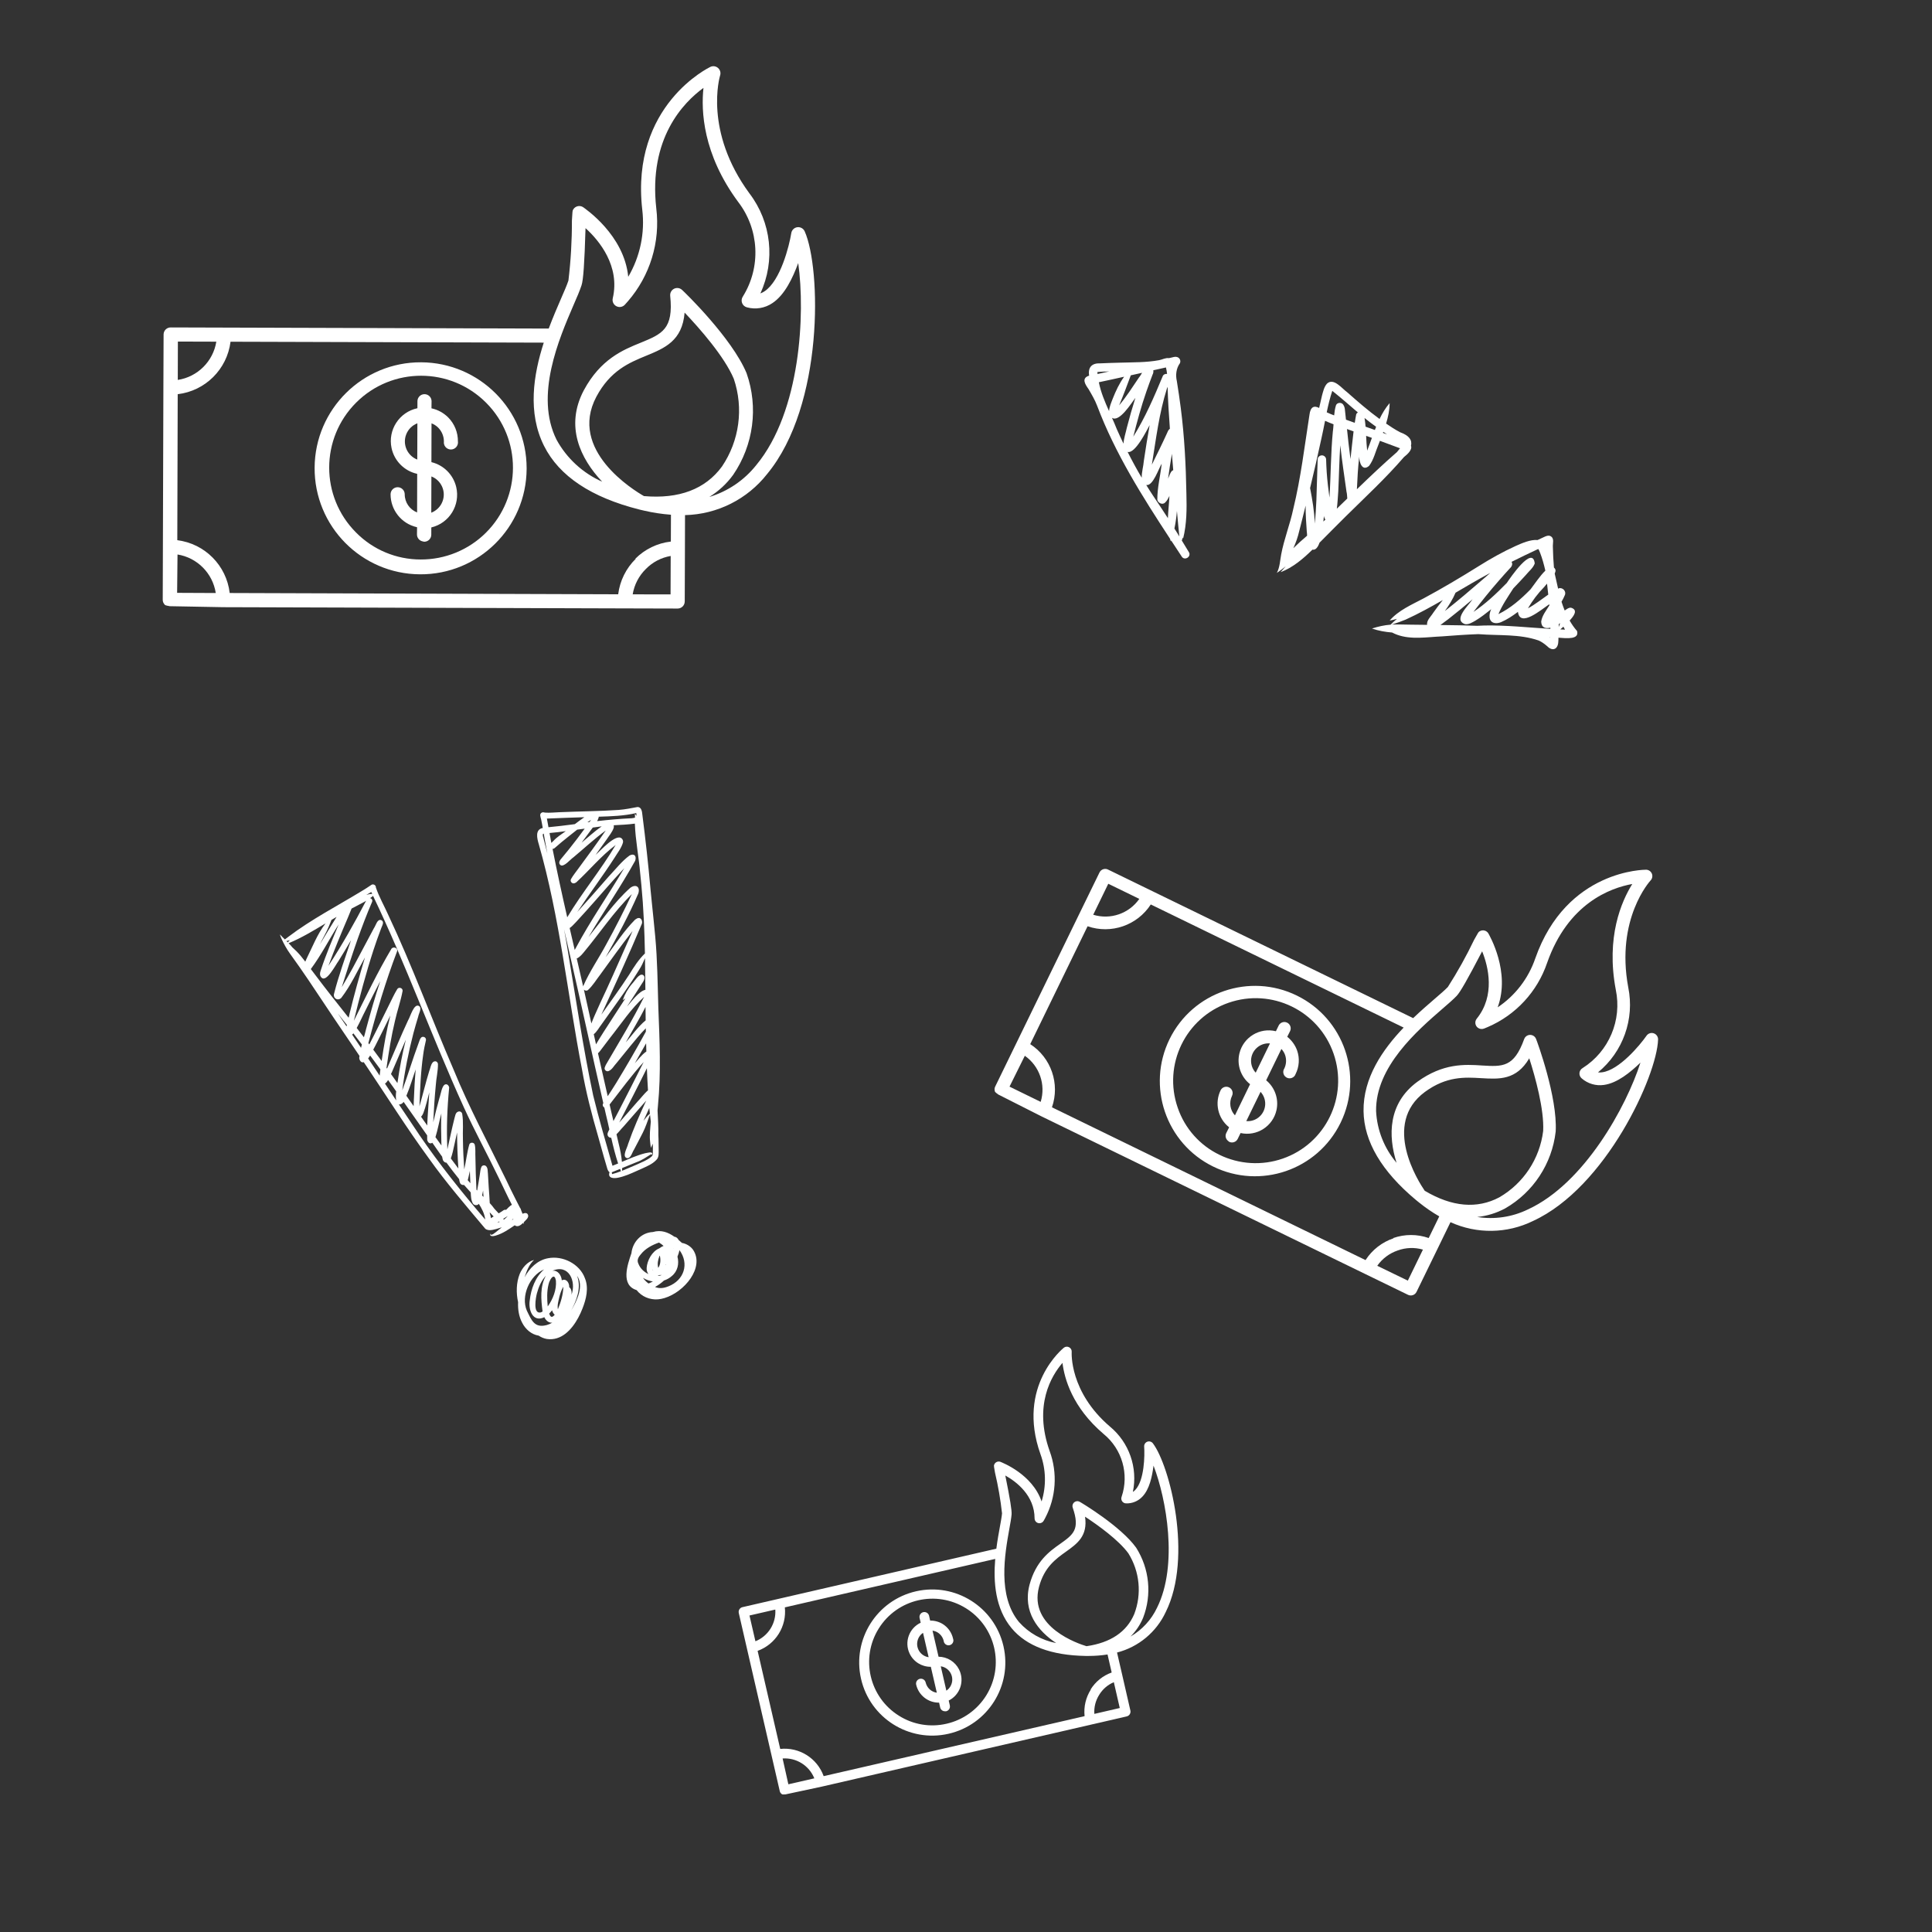 <svg xmlns="http://www.w3.org/2000/svg" xmlns:xlink="http://www.w3.org/1999/xlink" width="800" viewBox="0 0 600 600" height="800" preserveAspectRatio="xMidYMid meet"><rect x="0" y="0" width="600" height="600" fill="#333333" stroke="none"/><defs><clipPath id="a915092ebb"><path d="M 360 306 L 420 306 L 420 366 L 360 366 Z M 360 306 "></path></clipPath><clipPath id="caf654bcfb"><path d="M 409.043 186.578 L 552.57 302.512 L 438.051 444.289 L 294.523 328.355 Z M 409.043 186.578 "></path></clipPath><clipPath id="05780025f3"><path d="M 409.043 186.578 L 552.57 302.512 L 438.051 444.289 L 294.523 328.355 Z M 409.043 186.578 "></path></clipPath><clipPath id="65489f4bd1"><path d="M 378 317 L 404 317 L 404 355 L 378 355 Z M 378 317 "></path></clipPath><clipPath id="56e899abbc"><path d="M 409.043 186.578 L 552.57 302.512 L 438.051 444.289 L 294.523 328.355 Z M 409.043 186.578 "></path></clipPath><clipPath id="6c14bfbc5f"><path d="M 409.043 186.578 L 552.57 302.512 L 438.051 444.289 L 294.523 328.355 Z M 409.043 186.578 "></path></clipPath><clipPath id="1ebf12d7ea"><path d="M 308 269 L 515 269 L 515 403 L 308 403 Z M 308 269 "></path></clipPath><clipPath id="aaf4fc78ad"><path d="M 409.043 186.578 L 552.57 302.512 L 438.051 444.289 L 294.523 328.355 Z M 409.043 186.578 "></path></clipPath><clipPath id="9bbe8e70ae"><path d="M 409.043 186.578 L 552.57 302.512 L 438.051 444.289 L 294.523 328.355 Z M 409.043 186.578 "></path></clipPath><clipPath id="74c4403d88"><path d="M 229.098 418 L 366 418 L 366 557.453 L 229.098 557.453 Z M 229.098 418 "></path></clipPath><clipPath id="ffd9780343"><path d="M 97 112 L 164 112 L 164 179 L 97 179 Z M 97 112 "></path></clipPath><clipPath id="d6d895412a"><path d="M 77.691 -13.484 L 277.812 33.238 L 231.77 230.434 L 31.652 183.711 Z M 77.691 -13.484 "></path></clipPath><clipPath id="bb8d81d8da"><path d="M 77.691 -13.484 L 277.812 33.238 L 231.77 230.434 L 31.652 183.711 Z M 77.691 -13.484 "></path></clipPath><clipPath id="e0cc2bcb37"><path d="M 121 122 L 143 122 L 143 169 L 121 169 Z M 121 122 "></path></clipPath><clipPath id="f02ff68754"><path d="M 77.691 -13.484 L 277.812 33.238 L 231.77 230.434 L 31.652 183.711 Z M 77.691 -13.484 "></path></clipPath><clipPath id="5b778add0d"><path d="M 77.691 -13.484 L 277.812 33.238 L 231.77 230.434 L 31.652 183.711 Z M 77.691 -13.484 "></path></clipPath><clipPath id="75edebce9b"><path d="M 50 20 L 254 20 L 254 189 L 50 189 Z M 50 20 "></path></clipPath><clipPath id="3accbac9c4"><path d="M 77.691 -13.484 L 277.812 33.238 L 231.77 230.434 L 31.652 183.711 Z M 77.691 -13.484 "></path></clipPath><clipPath id="0a7395c133"><path d="M 77.691 -13.484 L 277.812 33.238 L 231.77 230.434 L 31.652 183.711 Z M 77.691 -13.484 "></path></clipPath><clipPath id="43c7842a3a"><path d="M 336 110 L 370 110 L 370 174 L 336 174 Z M 336 110 "></path></clipPath><clipPath id="f0fa84d40e"><path d="M 345.086 91.848 L 507.848 151.211 L 483.949 216.738 L 321.188 157.375 Z M 345.086 91.848 "></path></clipPath><clipPath id="8b0563d6e4"><path d="M 345.086 91.848 L 507.848 151.211 L 483.949 216.738 L 321.188 157.375 Z M 345.086 91.848 "></path></clipPath><clipPath id="49abe71169"><path d="M 396 118 L 439 118 L 439 178 L 396 178 Z M 396 118 "></path></clipPath><clipPath id="a6be2d8219"><path d="M 345.086 91.848 L 507.848 151.211 L 483.949 216.738 L 321.188 157.375 Z M 345.086 91.848 "></path></clipPath><clipPath id="a686e9cdf1"><path d="M 345.086 91.848 L 507.848 151.211 L 483.949 216.738 L 321.188 157.375 Z M 345.086 91.848 "></path></clipPath><clipPath id="9bc235b28f"><path d="M 426 166 L 490 166 L 490 202 L 426 202 Z M 426 166 "></path></clipPath><clipPath id="6eb8bf5d8d"><path d="M 345.086 91.848 L 507.848 151.211 L 483.949 216.738 L 321.188 157.375 Z M 345.086 91.848 "></path></clipPath><clipPath id="3cf0e1d818"><path d="M 345.086 91.848 L 507.848 151.211 L 483.949 216.738 L 321.188 157.375 Z M 345.086 91.848 "></path></clipPath><clipPath id="883ddc43b6"><path d="M 86 274 L 165 274 L 165 384 L 86 384 Z M 86 274 "></path></clipPath><clipPath id="2f3b54d5b1"><path d="M 83.027 278.074 L 197.164 243.535 L 243 395 L 128.863 429.539 Z M 83.027 278.074 "></path></clipPath><clipPath id="33be20a11c"><path d="M 83.027 278.074 L 197.164 243.535 L 243 395 L 128.863 429.539 Z M 83.027 278.074 "></path></clipPath><clipPath id="77d4252169"><path d="M 160 390 L 183 390 L 183 416 L 160 416 Z M 160 390 "></path></clipPath><clipPath id="7cb2a8e710"><path d="M 83.027 278.074 L 197.164 243.535 L 243 395 L 128.863 429.539 Z M 83.027 278.074 "></path></clipPath><clipPath id="a498757bf6"><path d="M 83.027 278.074 L 197.164 243.535 L 243 395 L 128.863 429.539 Z M 83.027 278.074 "></path></clipPath><clipPath id="a24a628190"><path d="M 202 279 L 203 279 L 203 280 L 202 280 Z M 202 279 "></path></clipPath><clipPath id="2d8f2fce03"><path d="M 83.027 278.074 L 197.164 243.535 L 243 395 L 128.863 429.539 Z M 83.027 278.074 "></path></clipPath><clipPath id="212895d8d3"><path d="M 83.027 278.074 L 197.164 243.535 L 243 395 L 128.863 429.539 Z M 83.027 278.074 "></path></clipPath><clipPath id="0bd4156b8e"><path d="M 166 250 L 205 250 L 205 366 L 166 366 Z M 166 250 "></path></clipPath><clipPath id="41a2afb9ae"><path d="M 83.027 278.074 L 197.164 243.535 L 243 395 L 128.863 429.539 Z M 83.027 278.074 "></path></clipPath><clipPath id="324672e007"><path d="M 83.027 278.074 L 197.164 243.535 L 243 395 L 128.863 429.539 Z M 83.027 278.074 "></path></clipPath><clipPath id="a1a32ae33a"><path d="M 194 382 L 217 382 L 217 404 L 194 404 Z M 194 382 "></path></clipPath><clipPath id="a18ef0a347"><path d="M 83.027 278.074 L 197.164 243.535 L 243 395 L 128.863 429.539 Z M 83.027 278.074 "></path></clipPath><clipPath id="12c639eba8"><path d="M 83.027 278.074 L 197.164 243.535 L 243 395 L 128.863 429.539 Z M 83.027 278.074 "></path></clipPath></defs><g id="c0c3931d7a"><g clip-rule="nonzero" clip-path="url(#a915092ebb)"><g clip-rule="nonzero" clip-path="url(#caf654bcfb)"><g clip-rule="nonzero" clip-path="url(#05780025f3)"><path style=" stroke:none;fill-rule:nonzero;fill:#ffffff;fill-opacity:1;" d="M 363.215 322.719 C 356.027 337.375 362.082 355.086 376.738 362.273 C 391.398 369.465 409.109 363.406 416.297 348.75 C 416.324 348.695 416.355 348.637 416.379 348.582 C 423.445 333.945 417.367 316.352 402.773 309.195 C 388.117 302.004 370.406 308.062 363.215 322.719 Z M 381.555 311.414 C 394.922 306.773 409.52 313.848 414.156 327.215 C 418.797 340.582 411.723 355.18 398.355 359.816 C 391.906 362.055 384.832 361.625 378.699 358.629 C 372.605 355.688 367.938 350.422 365.754 344.016 C 361.109 330.652 368.188 316.055 381.555 311.414 Z M 381.555 311.414 "></path></g></g></g><g clip-rule="nonzero" clip-path="url(#65489f4bd1)"><g clip-rule="nonzero" clip-path="url(#56e899abbc)"><g clip-rule="nonzero" clip-path="url(#6c14bfbc5f)"><path style=" stroke:none;fill-rule:nonzero;fill:#ffffff;fill-opacity:1;" d="M 393.27 335.387 C 396.078 329.613 397.641 326.406 397.949 325.766 C 398.465 326.309 398.859 326.957 399.105 327.66 C 399.57 329.027 399.484 330.523 398.859 331.82 C 398.258 332.73 398.504 333.953 399.414 334.555 C 400.32 335.156 401.543 334.906 402.145 334 C 402.242 333.848 402.32 333.691 402.375 333.52 C 403.488 331.277 403.664 328.68 402.855 326.309 C 402.258 324.605 401.184 323.105 399.762 321.984 C 399.852 321.805 400.57 320.359 400.664 320.18 C 401.113 319.191 400.672 318.02 399.684 317.57 C 398.734 317.141 397.617 317.523 397.129 318.441 C 397.039 318.625 396.328 320.074 396.242 320.258 C 391.219 319.023 386.152 322.094 384.918 327.117 C 384.039 330.684 385.336 334.438 388.223 336.707 C 387.754 337.676 383.992 345.418 383.523 346.387 C 381.996 344.75 381.633 342.344 382.613 340.332 C 383.086 339.352 382.68 338.172 381.699 337.695 C 380.723 337.219 379.543 337.629 379.066 338.605 C 377.164 342.535 378.215 347.262 381.609 350.008 C 381.613 350.016 381.652 350.043 381.715 350.098 C 381.176 351.18 380.875 351.781 380.816 351.902 C 380.41 352.742 380.652 353.75 381.395 354.32 C 381.43 354.348 381.711 354.574 381.746 354.605 C 382.727 355.082 383.906 354.676 384.379 353.699 C 384.383 353.695 384.383 353.695 384.383 353.695 C 384.469 353.512 385.18 352.059 385.27 351.875 C 390.32 352.988 395.312 349.793 396.426 344.746 C 397.18 341.309 395.941 337.738 393.227 335.504 C 393.23 335.488 393.246 335.449 393.27 335.387 Z M 389.973 333.129 C 387.938 330.938 388.062 327.508 390.254 325.473 C 391.371 324.43 392.879 323.91 394.402 324.043 C 393.516 325.859 390.418 332.223 389.973 333.129 Z M 391.477 339.082 C 393.512 341.273 393.387 344.703 391.195 346.738 C 390.078 347.781 388.57 348.301 387.047 348.168 C 387.934 346.352 390.59 340.898 391.477 339.082 Z M 391.477 339.082 "></path></g></g></g><g clip-rule="nonzero" clip-path="url(#1ebf12d7ea)"><g clip-rule="nonzero" clip-path="url(#aaf4fc78ad)"><g clip-rule="nonzero" clip-path="url(#9bbe8e70ae)"><path style=" stroke:none;fill-rule:nonzero;fill:#ffffff;fill-opacity:1;" d="M 344.141 270.066 C 343.176 269.562 341.988 269.938 341.484 270.906 C 341.48 270.91 341.477 270.918 341.473 270.926 C 341.039 271.812 338.875 276.246 334.984 284.227 C 319.43 316.168 310.785 333.91 309.059 337.461 C 308.949 337.684 308.887 337.926 308.867 338.168 C 308.867 338.191 308.875 338.359 308.875 338.379 C 308.875 338.551 308.902 338.723 308.945 338.891 L 309.07 339.141 C 309.152 339.207 309.195 339.246 309.207 339.254 C 309.34 339.402 309.492 339.527 309.668 339.625 C 309.766 339.73 309.879 339.82 310.004 339.898 C 310.895 340.348 315.348 342.602 323.363 346.66 L 423.961 395.645 C 431.949 399.531 436.391 401.688 437.277 402.121 C 438.254 402.594 439.434 402.191 439.91 401.211 C 439.914 401.207 439.914 401.207 439.914 401.207 C 440.344 400.32 442.508 395.887 446.402 387.906 C 448.836 382.898 450.188 380.113 450.461 379.559 C 458.629 383.277 468.035 383.141 476.094 379.184 C 498.715 368.805 514.586 334.102 514.93 322.828 C 514.953 321.957 514.402 321.172 513.574 320.898 C 512.754 320.629 511.852 320.93 511.355 321.637 C 509.312 324.574 502.863 332.309 497.559 333.012 C 497.129 333.07 496.699 333.078 496.27 333.039 C 504.055 326.656 507.672 316.492 505.668 306.633 C 501.707 285.316 512.457 273.609 512.555 273.484 C 513.133 272.918 513.312 272.055 512.996 271.309 C 512.691 270.586 511.996 270.113 511.215 270.098 C 510.977 270.109 486.508 269.949 476.785 297.664 C 474.66 303.863 470.559 309.195 465.113 312.836 C 469.172 301.824 462.543 290.492 462.238 289.895 C 461.684 288.957 460.473 288.652 459.539 289.211 C 459.441 289.27 459.348 289.336 459.262 289.41 C 459 289.734 459 289.734 457.797 291.879 C 455.383 296.922 452.656 301.812 449.645 306.52 C 448.711 307.488 447.223 308.77 445.488 310.258 C 443.754 311.742 441.199 313.965 438.871 316.188 C 419.926 306.965 353.613 274.68 344.141 270.066 Z M 458.914 319.141 C 459.48 319.594 460.246 319.699 460.91 319.422 C 461.023 319.375 461.934 318.996 462.051 318.949 C 470.73 315.219 477.422 307.984 480.465 299.039 C 486.984 280.492 500.156 275.758 506.922 274.531 C 503.57 279.906 498.707 290.977 501.793 307.352 C 503.777 316.816 499.68 326.523 491.504 331.695 C 490.941 332.012 490.574 332.586 490.516 333.23 C 490.461 333.867 490.723 334.492 491.215 334.906 C 493.102 336.547 495.609 337.293 498.086 336.938 C 502.23 336.383 506.277 333.066 509.457 330.008 C 505.09 343.633 492.039 367.566 474.469 375.617 C 469.59 377.98 464.105 378.793 458.754 377.945 C 461.797 377.637 464.746 376.73 467.438 375.285 C 476.168 370.273 481.996 361.406 483.133 351.406 C 483.734 340.719 477.348 323.375 477.031 322.641 C 476.633 321.629 475.488 321.133 474.477 321.531 C 473.953 321.738 473.547 322.156 473.352 322.68 C 470.168 331.512 466.656 331.281 460.254 330.898 C 454.848 330.535 448.141 330.184 440.188 335.945 C 431.066 342.66 431.039 352.672 433.715 361.117 C 429.891 356.605 427.652 350.965 427.355 345.059 C 427.152 331.293 440.23 319.996 447.93 313.316 C 449.738 311.766 451.277 310.426 452.363 309.301 C 453.449 308.176 455.711 304.25 460.293 295.438 C 462.227 300.195 464.418 309.184 458.609 316.371 C 457.93 317.223 458.066 318.461 458.914 319.141 Z M 353.824 279.156 C 350.625 283.73 344.844 285.719 339.508 284.082 C 339.816 283.441 341.379 280.234 344.188 274.461 C 349.324 276.965 352.543 278.527 353.824 279.156 Z M 318.27 327.879 C 322.836 331.082 324.824 336.859 323.195 342.195 C 322.551 341.879 319.324 340.301 313.516 337.465 C 316.047 332.352 317.637 329.156 318.27 327.879 Z M 427.715 393.102 C 429.281 390.875 431.516 389.203 434.102 388.332 C 436.609 387.426 439.344 387.336 441.906 388.074 C 441.594 388.719 440.031 391.93 437.215 397.711 C 432.148 395.254 428.98 393.715 427.715 393.102 Z M 432.801 384.547 C 429.211 385.754 426.133 388.148 424.078 391.332 C 414.34 386.586 336.438 348.629 326.695 343.883 C 329.23 336.57 326.441 328.473 319.945 324.266 C 321.727 320.605 335.977 291.32 337.758 287.66 C 345.078 290.184 353.176 287.391 357.387 280.891 C 365.242 284.715 428.062 315.301 435.918 319.121 C 429.387 325.953 423.312 334.727 423.461 345.082 C 423.598 354.512 429.094 363.766 439.676 372.617 C 439.688 372.629 439.754 372.684 439.875 372.777 L 440.074 372.941 C 440.469 373.258 440.691 373.438 440.734 373.473 C 442.699 375.059 444.789 376.496 446.977 377.754 C 446.645 378.426 444.023 383.805 443.695 384.48 C 440.125 383.23 436.238 383.234 432.668 384.488 C 432.695 384.5 432.773 384.535 432.801 384.547 Z M 479.246 351.23 C 478.184 359.848 473.152 367.473 465.645 371.832 C 458.719 375.512 450.91 374.828 442.457 369.801 C 440.602 367.082 428.988 349.09 442.527 339.102 C 449.238 334.184 454.965 334.527 460.012 334.832 C 465.598 335.164 470.902 335.496 474.926 328.664 C 476.789 334.477 479.582 344.508 479.246 351.23 Z M 479.246 351.23 "></path></g></g></g><path style=" stroke:none;fill-rule:nonzero;fill:#ffffff;fill-opacity:1;" d="M 267.398 521.348 C 270.176 533.566 282.332 541.223 294.551 538.445 C 306.773 535.668 314.426 523.508 311.648 511.289 C 311.637 511.242 311.629 511.195 311.617 511.148 C 308.773 499.004 296.66 491.426 284.492 494.191 C 272.273 496.969 264.621 509.129 267.398 521.348 Z M 272.895 505.754 C 278.637 496.535 290.766 493.719 299.984 499.461 C 309.203 505.203 312.02 517.332 306.273 526.551 C 303.5 531 299.07 534.156 293.961 535.32 C 288.902 536.504 283.578 535.613 279.184 532.84 C 269.965 527.098 267.148 514.969 272.895 505.754 Z M 272.895 505.754 "></path><path style=" stroke:none;fill-rule:nonzero;fill:#ffffff;fill-opacity:1;" d="M 291.453 514.418 C 290.344 509.617 289.73 506.945 289.605 506.414 C 290.176 506.492 290.723 506.688 291.211 506.988 C 292.148 507.578 292.816 508.516 293.07 509.59 C 293.148 510.422 293.887 511.035 294.719 510.957 C 295.551 510.879 296.16 510.141 296.082 509.309 C 296.066 509.172 296.039 509.039 295.988 508.91 C 295.57 507.031 294.426 505.398 292.797 504.371 C 291.617 503.645 290.254 503.266 288.863 503.285 C 288.832 503.133 288.566 501.922 288.531 501.77 C 288.324 500.965 287.496 500.477 286.691 500.684 C 285.914 500.883 285.43 501.652 285.582 502.438 C 285.617 502.586 285.895 503.797 285.93 503.949 C 282.336 505.633 280.789 509.91 282.477 513.508 C 283.672 516.059 286.258 517.676 289.078 517.641 C 289.266 518.445 290.75 524.883 290.938 525.688 C 289.238 525.445 287.859 524.184 287.473 522.508 C 287.285 521.695 286.473 521.188 285.656 521.375 C 284.844 521.562 284.336 522.375 284.523 523.191 C 285.281 526.453 288.191 528.77 291.543 528.773 C 291.547 528.773 291.586 528.773 291.648 528.773 C 291.848 529.68 291.961 530.184 291.98 530.285 C 292.145 530.984 292.777 531.469 293.492 531.449 C 293.527 531.449 293.805 531.449 293.84 531.449 C 294.656 531.262 295.164 530.453 294.977 529.637 C 294.977 529.633 294.977 529.633 294.977 529.633 C 294.941 529.484 294.66 528.273 294.629 528.121 C 298.18 526.348 299.621 522.035 297.852 518.484 C 296.645 516.07 294.184 514.531 291.48 514.508 C 291.48 514.496 291.465 514.465 291.453 514.418 Z M 288.395 514.66 C 286.121 514.332 284.543 512.223 284.867 509.953 C 285.035 508.789 285.684 507.75 286.656 507.094 C 287.004 508.609 288.223 513.902 288.395 514.66 Z M 292.164 517.488 C 294.438 517.812 296.016 519.922 295.691 522.195 C 295.523 523.355 294.875 524.395 293.902 525.051 C 293.555 523.539 292.512 519 292.164 517.488 Z M 292.164 517.488 "></path><g clip-rule="nonzero" clip-path="url(#74c4403d88)"><path style=" stroke:none;fill-rule:nonzero;fill:#ffffff;fill-opacity:1;" d="M 230.609 499.109 C 229.793 499.273 229.262 500.07 229.43 500.891 C 229.43 500.895 229.43 500.902 229.43 500.91 C 229.602 501.648 230.449 505.336 231.973 511.98 C 238.09 538.555 241.488 553.32 242.168 556.273 C 242.211 556.457 242.289 556.633 242.395 556.789 C 242.406 556.801 242.492 556.895 242.5 556.906 C 242.586 557.012 242.684 557.102 242.789 557.18 L 242.984 557.27 C 243.066 557.27 243.113 557.27 243.121 557.27 C 243.273 557.297 243.422 557.297 243.574 557.27 C 243.688 557.285 243.797 557.285 243.906 557.27 C 244.656 557.109 248.402 556.309 255.148 554.867 L 338.844 535.594 C 345.488 534.062 349.18 533.207 349.918 533.039 C 350.73 532.852 351.238 532.039 351.051 531.227 C 351.051 531.223 351.051 531.223 351.051 531.223 C 350.883 530.484 350.035 526.793 348.512 520.148 C 347.547 515.984 347.012 513.668 346.906 513.207 C 353.578 511.488 359.129 506.867 362.035 500.621 C 370.535 483.512 363.273 455.133 358.039 448.238 C 357.633 447.703 356.926 447.5 356.301 447.738 C 355.68 447.973 355.285 448.586 355.332 449.25 C 355.527 451.988 355.406 459.719 352.578 462.699 C 352.352 462.941 352.098 463.152 351.824 463.332 C 353.395 455.77 350.652 447.957 344.699 443.031 C 332.051 432.219 332.824 420.039 332.824 419.918 C 332.895 419.301 332.586 418.699 332.035 418.406 C 331.508 418.121 330.863 418.172 330.387 418.543 C 330.254 418.664 315.562 430.371 323.129 451.609 C 324.848 456.336 324.969 461.496 323.477 466.297 C 320.586 457.766 311.16 454.195 310.691 453.984 C 309.91 453.695 309.039 454.098 308.75 454.879 C 308.719 454.961 308.695 455.047 308.68 455.133 C 308.68 455.453 308.68 455.453 309 457.312 C 309.988 461.492 310.719 465.723 311.191 469.988 C 311.102 471.02 310.828 472.5 310.512 474.227 C 310.195 475.949 309.738 478.504 309.422 480.957 C 293.66 484.586 238.492 497.293 230.609 499.109 Z M 322.816 473.055 C 323.371 473.051 323.879 472.746 324.141 472.258 C 324.188 472.176 324.551 471.512 324.594 471.426 C 327.977 465.012 328.484 457.465 325.984 450.656 C 320.934 436.438 326.516 427.254 329.965 423.262 C 330.555 428.086 332.988 437.043 342.73 445.332 C 348.484 450.027 350.715 457.801 348.328 464.832 C 348.148 465.289 348.203 465.812 348.48 466.223 C 348.754 466.633 349.211 466.879 349.707 466.887 C 351.625 466.957 353.48 466.191 354.789 464.785 C 356.996 462.457 357.812 458.523 358.238 455.164 C 362.199 465.406 365.953 485.992 359.34 499.273 C 357.566 503.039 354.684 506.168 351.082 508.246 C 352.75 506.594 354.074 504.629 354.984 502.465 C 357.781 495.262 356.984 487.16 352.836 480.637 C 348.043 473.969 335.863 466.691 335.32 466.402 C 334.594 465.992 333.672 466.25 333.258 466.977 C 333.047 467.352 333.004 467.797 333.141 468.203 C 335.5 475.012 333.293 476.57 329.285 479.43 C 325.879 481.82 321.707 484.844 319.738 492.121 C 317.531 500.531 322.34 506.52 328.012 510.273 C 323.555 509.426 319.496 507.133 316.473 503.754 C 309.711 495.629 312.07 482.574 313.445 474.875 C 313.777 473.074 314.051 471.531 314.156 470.336 C 314.262 469.141 313.719 465.707 312.207 458.234 C 315.656 460.141 321.297 464.453 321.297 471.547 C 321.301 472.383 321.98 473.059 322.816 473.055 Z M 240.777 499.863 C 241.074 504.141 238.582 508.113 234.605 509.711 C 234.48 509.18 233.867 506.512 232.758 501.711 C 237.035 500.727 239.707 500.109 240.777 499.863 Z M 243.047 546.109 C 247.316 545.816 251.293 548.309 252.895 552.281 C 252.355 552.402 249.668 553.016 244.832 554.125 C 243.879 549.852 243.285 547.176 243.047 546.109 Z M 339.859 532.266 C 339.719 530.18 340.246 528.105 341.371 526.336 C 342.434 524.586 344.02 523.215 345.91 522.418 C 346.031 522.953 346.648 525.625 347.754 530.438 C 343.543 531.414 340.91 532.02 339.859 532.266 Z M 338.77 524.703 C 337.207 527.156 336.523 530.07 336.832 532.961 C 328.73 534.824 263.902 549.734 255.797 551.598 C 253.781 546.012 248.215 542.52 242.305 543.145 C 241.602 540.098 235.988 515.734 235.285 512.691 C 240.875 510.668 244.363 505.094 243.742 499.184 C 250.277 497.676 302.539 485.641 309.074 484.133 C 308.469 491.363 309.074 499.531 314.156 505.645 C 318.785 511.211 326.531 514.086 337.121 514.266 C 337.133 514.266 337.199 514.266 337.316 514.266 L 337.512 514.266 C 337.902 514.266 338.121 514.266 338.164 514.266 C 340.102 514.266 342.043 514.113 343.957 513.812 C 344.086 514.371 345.113 518.848 345.242 519.41 C 342.508 520.387 340.188 522.262 338.664 524.734 C 338.684 524.727 338.746 524.711 338.77 524.703 Z M 350.43 482.41 C 353.957 488.066 354.629 495.047 352.246 501.273 C 349.887 506.809 344.895 510.168 337.422 511.238 C 335 510.516 319.391 505.371 322.66 492.875 C 324.293 486.703 327.879 484.148 331.039 481.895 C 334.531 479.398 337.859 477.039 336.969 471.02 C 340.887 473.59 347.391 478.234 350.43 482.41 Z M 350.43 482.41 "></path></g><g clip-rule="nonzero" clip-path="url(#ffd9780343)"><g clip-rule="nonzero" clip-path="url(#d6d895412a)"><g clip-rule="nonzero" clip-path="url(#bb8d81d8da)"><path style=" stroke:none;fill-rule:nonzero;fill:#ffffff;fill-opacity:1;" d="M 97.707 145.246 C 97.598 163.43 112.25 178.254 130.434 178.359 C 148.617 178.469 163.445 163.812 163.551 145.633 C 163.551 145.562 163.555 145.492 163.551 145.422 C 163.543 127.324 148.922 112.621 130.82 112.516 C 112.641 112.41 97.812 127.066 97.707 145.246 Z M 110.617 125.023 C 121.773 113.891 139.84 113.914 150.969 125.074 C 162.102 136.227 162.078 154.293 150.922 165.422 C 145.539 170.793 138.234 173.789 130.633 173.754 C 123.094 173.758 115.867 170.742 110.57 165.375 C 99.438 154.219 99.461 136.152 110.617 125.023 Z M 110.617 125.023 "></path></g></g></g><g clip-rule="nonzero" clip-path="url(#e0cc2bcb37)"><g clip-rule="nonzero" clip-path="url(#f02ff68754)"><g clip-rule="nonzero" clip-path="url(#5b778add0d)"><path style=" stroke:none;fill-rule:nonzero;fill:#ffffff;fill-opacity:1;" d="M 133.98 143.387 C 134 136.238 134.012 132.266 134.012 131.473 C 134.793 131.766 135.5 132.227 136.09 132.812 C 137.219 133.957 137.855 135.5 137.859 137.105 C 137.695 138.305 138.539 139.414 139.738 139.574 C 140.941 139.738 142.043 138.898 142.211 137.695 C 142.234 137.5 142.238 137.301 142.211 137.105 C 142.238 134.312 141.16 131.625 139.195 129.641 C 137.77 128.219 135.969 127.234 134 126.805 C 134.004 126.578 134.023 124.781 134.027 124.555 C 134 123.348 132.992 122.387 131.781 122.414 C 130.621 122.441 129.684 123.367 129.641 124.523 C 129.641 124.75 129.633 126.551 129.633 126.777 C 124 127.973 120.402 133.508 121.598 139.141 C 122.449 143.145 125.566 146.277 129.562 147.156 C 129.562 148.355 129.539 157.941 129.535 159.141 C 127.215 158.238 125.688 156.004 125.691 153.512 C 125.695 152.301 124.711 151.312 123.5 151.309 C 122.289 151.305 121.301 152.289 121.297 153.5 C 121.293 158.363 124.637 162.594 129.375 163.703 C 129.383 163.703 129.434 163.715 129.523 163.738 C 129.508 165.086 129.496 165.836 129.496 165.984 C 129.496 167.027 130.23 167.918 131.246 168.129 C 131.297 168.141 131.688 168.23 131.738 168.242 C 132.953 168.246 133.938 167.27 133.941 166.059 C 133.941 166.055 133.941 166.055 133.941 166.055 C 133.941 165.828 133.945 164.027 133.949 163.801 C 139.551 162.469 143.012 156.848 141.68 151.246 C 140.773 147.434 137.805 144.453 133.996 143.527 C 133.992 143.508 133.988 143.461 133.98 143.387 Z M 129.586 142.723 C 126.477 141.512 124.941 138.008 126.152 134.906 C 126.77 133.32 128.031 132.07 129.621 131.461 C 129.613 133.715 129.59 141.598 129.586 142.723 Z M 133.973 147.961 C 137.078 149.176 138.617 152.676 137.406 155.777 C 136.785 157.363 135.523 158.617 133.938 159.223 C 133.941 156.969 133.965 150.215 133.973 147.961 Z M 133.973 147.961 "></path></g></g></g><g clip-rule="nonzero" clip-path="url(#75edebce9b)"><g clip-rule="nonzero" clip-path="url(#3accbac9c4)"><g clip-rule="nonzero" clip-path="url(#0a7395c133)"><path style=" stroke:none;fill-rule:nonzero;fill:#ffffff;fill-opacity:1;" d="M 53.066 101.688 C 51.852 101.652 50.84 102.602 50.805 103.816 C 50.805 103.824 50.805 103.832 50.805 103.844 C 50.801 104.941 50.781 110.434 50.742 120.324 C 50.621 159.895 50.551 181.875 50.539 186.273 C 50.535 186.547 50.59 186.82 50.688 187.074 C 50.703 187.094 50.789 187.258 50.797 187.281 C 50.883 187.453 50.992 187.613 51.113 187.758 L 51.363 187.953 C 51.477 187.98 51.543 187.992 51.555 187.996 C 51.762 188.082 51.973 188.133 52.195 188.148 C 52.348 188.207 52.504 188.242 52.668 188.258 C 53.777 188.277 59.336 188.379 69.34 188.566 L 193.961 188.945 C 203.852 188.969 209.352 188.98 210.449 188.988 C 211.66 188.988 212.645 188.012 212.648 186.801 C 212.652 186.797 212.652 186.797 212.652 186.797 C 212.656 185.695 212.676 180.203 212.711 170.312 C 212.727 164.109 212.734 160.66 212.738 159.973 C 222.73 159.746 232.098 155.047 238.262 147.18 C 255.918 125.809 255.02 83.316 249.902 71.844 C 249.504 70.957 248.57 70.438 247.609 70.566 C 246.652 70.695 245.895 71.434 245.742 72.383 C 245.117 76.316 242.395 87.199 237.414 90.477 C 237.016 90.742 236.586 90.957 236.137 91.125 C 240.852 80.957 239.555 69.008 232.766 60.09 C 218.465 40.637 223.574 23.684 223.613 23.512 C 223.918 22.664 223.676 21.711 223 21.117 C 222.348 20.539 221.418 20.398 220.625 20.766 C 220.395 20.891 195.777 32.59 199.457 65.094 C 200.332 72.34 198.801 79.672 195.105 85.961 C 193.836 72.953 181.699 64.801 181.105 64.348 C 180.094 63.68 178.73 63.961 178.066 64.973 C 177.996 65.078 177.934 65.188 177.883 65.309 C 177.777 65.758 177.777 65.758 177.613 68.492 C 177.633 74.719 177.27 80.941 176.531 87.125 C 176.062 88.547 175.188 90.555 174.172 92.887 C 173.152 95.219 171.668 98.68 170.41 102.039 C 146.941 101.969 64.801 101.723 53.066 101.688 Z M 191.941 95.289 C 192.727 95.469 193.547 95.203 194.078 94.602 C 194.168 94.504 194.902 93.684 194.992 93.578 C 201.891 85.629 205.098 75.133 203.812 64.691 C 201.363 42.93 212.281 31.801 218.469 27.293 C 217.711 34.309 218.199 47.762 229.23 62.691 C 235.805 71.223 236.398 82.941 230.703 92.086 C 230.297 92.676 230.207 93.43 230.461 94.105 C 230.715 94.773 231.277 95.273 231.973 95.449 C 234.66 96.18 237.535 95.711 239.848 94.152 C 243.734 91.59 246.188 86.305 247.895 81.699 C 250.117 97.477 248.625 127.805 234.902 144.391 C 231.156 149.121 226.051 152.594 220.273 154.34 C 223.172 152.555 225.695 150.219 227.695 147.461 C 234.02 138.207 235.57 126.492 231.859 115.91 C 227.285 104.902 212.48 90.605 211.805 90.02 C 210.914 89.199 209.527 89.258 208.703 90.148 C 208.281 90.605 208.074 91.223 208.133 91.844 C 209.223 102.242 205.586 103.715 198.98 106.43 C 193.383 108.684 186.484 111.582 181.305 121.215 C 175.41 132.371 180.23 142.422 187.008 149.594 C 180.988 146.926 176.012 142.352 172.852 136.574 C 165.977 122.863 173.617 105.199 178.102 94.773 C 179.168 92.34 180.062 90.25 180.605 88.594 C 181.148 86.941 181.512 81.91 181.84 70.852 C 186.086 74.684 192.633 82.637 190.293 92.66 C 190.023 93.84 190.762 95.02 191.941 95.289 Z M 67.18 106.109 C 66.188 112.246 61.355 117.043 55.211 117.988 C 55.211 117.195 55.223 113.223 55.242 106.074 C 61.605 106.094 65.59 106.105 67.18 106.109 Z M 55.129 172.199 C 61.262 173.195 66.059 178.027 67.008 184.168 C 66.207 184.164 62.207 184.148 55.008 184.113 C 55.07 177.762 55.117 173.785 55.129 172.199 Z M 196.488 184.578 C 196.98 181.582 198.414 178.824 200.582 176.699 C 202.66 174.574 205.359 173.16 208.289 172.66 C 208.285 173.457 208.273 177.434 208.25 184.598 C 201.977 184.59 198.059 184.578 196.488 184.578 Z M 197.445 173.531 C 194.43 176.484 192.504 180.375 191.984 184.562 C 179.922 184.523 83.402 184.203 71.336 184.164 C 70.332 175.602 63.617 168.832 55.062 167.766 C 55.074 163.227 55.176 126.957 55.188 122.422 C 63.754 121.406 70.52 114.684 71.594 106.125 C 81.324 106.152 159.141 106.383 168.871 106.41 C 165.633 116.43 163.793 128.168 168.957 138.48 C 173.66 147.875 183.656 154.488 198.559 158.238 C 198.578 158.242 198.672 158.266 198.836 158.305 L 199.113 158.371 C 199.668 158.5 199.973 158.57 200.035 158.586 C 202.773 159.223 205.562 159.648 208.371 159.855 C 208.363 160.688 208.34 167.352 208.34 168.188 C 204.152 168.664 200.258 170.551 197.285 173.539 C 197.316 173.539 197.414 173.535 197.445 173.531 Z M 227.879 117.617 C 230.992 126.773 229.637 136.859 224.219 144.871 C 219.059 151.914 210.898 155.012 199.984 154.066 C 196.805 152.242 176.441 139.824 185.184 123.246 C 189.527 115.066 195.434 112.637 200.645 110.492 C 206.406 108.121 211.887 105.883 212.613 97.082 C 217.301 102.008 224.957 110.715 227.879 117.617 Z M 227.879 117.617 "></path></g></g></g><g clip-rule="nonzero" clip-path="url(#43c7842a3a)"><g clip-rule="nonzero" clip-path="url(#f0fa84d40e)"><g clip-rule="nonzero" clip-path="url(#8b0563d6e4)"><path style=" stroke:none;fill-rule:nonzero;fill:#feffff;fill-opacity:1;" d="M 338.031 120.793 C 339.023 122.5 340.047 124.211 340.742 126.059 C 346.309 140.809 354.742 154.176 363.363 167.32 C 363.445 167.594 363.508 167.875 363.609 168.148 C 363.645 168.047 363.672 167.941 363.707 167.84 C 364.832 169.555 365.961 171.266 367.082 172.973 C 367.242 173.172 367.418 173.301 367.621 173.375 C 368.582 173.723 369.84 172.688 369.281 171.582 C 368.52 170.352 367.762 169.113 367.023 167.867 C 367.121 167.547 367.219 167.238 367.316 166.918 C 367.367 167.02 367.383 167.141 367.441 167.207 C 368.566 162.684 368.574 158.004 368.449 153.363 C 368.293 144.48 367.84 135.59 366.707 126.773 C 366.352 123.969 365.934 121.176 365.484 118.387 C 365.039 116.496 365.266 114.422 366.418 112.824 C 366.727 112.195 366.52 111.457 365.953 111.059 C 365.047 110.488 363.98 111.09 363.02 111.223 C 361.996 111.062 360.977 111.672 359.977 111.855 C 356 112.598 351.914 112.5 347.883 112.629 C 345.84 112.672 343.781 112.754 341.738 112.84 C 339.105 112.727 337.836 114.031 338.234 116.66 C 335.758 117.441 337.004 119.352 338.027 120.793 Z M 345.332 129.75 C 347.621 131.281 351.363 125.168 352.605 123.559 C 351.641 126.625 350.758 129.703 349.953 132.816 C 349.602 134.449 349.016 136.094 348.91 137.773 C 348.191 136.277 347.488 134.766 346.82 133.25 C 346.363 132.074 345.855 130.91 345.332 129.75 Z M 354.688 115.773 C 354.34 116.336 354.027 116.891 353.715 117.238 C 351.727 120.164 349.848 123.176 347.555 125.875 C 348.867 122.805 350.02 119.684 351.18 116.559 C 352.348 116.297 353.516 116.043 354.684 115.781 Z M 355.234 143.086 C 355.102 144.82 354.535 146.605 354.574 148.367 C 353.016 145.75 351.566 143.062 350.191 140.344 C 352.559 140.992 356.148 133.613 357.035 132.02 C 356.387 135.699 355.77 139.395 355.234 143.086 Z M 357.938 153.703 C 357.258 152.691 356.629 151.656 355.98 150.625 C 358.086 151.023 359.832 145.473 360.781 144.004 C 360.367 147.73 359.387 151.48 359.418 155.227 C 359.668 156.273 361.078 156.902 361.875 156.039 C 362.465 155.477 362.824 154.734 363.176 154.004 C 363.078 156.285 362.789 158.609 362.703 160.918 C 361.141 158.496 359.539 156.098 357.938 153.703 Z M 363.945 140.934 C 364.078 142.629 364.219 144.324 364.359 146.023 C 364.219 146.086 364.066 146.129 363.953 146.254 C 363.336 146.898 363.156 147.84 362.754 148.621 C 363.117 146.07 363.488 143.5 363.945 140.934 Z M 366.258 166.598 C 365.77 165.77 365.234 164.965 364.727 164.148 C 365.105 162.359 365.352 160.531 365.508 158.695 C 365.754 161.328 365.969 163.973 366.258 166.598 Z M 363.289 132.828 C 363.297 132.941 363.309 133.055 363.32 133.168 C 363.285 133.191 363.242 133.203 363.211 133.238 C 362.816 133.562 362.629 134.039 362.441 134.5 C 360.941 137.801 359.328 141.059 357.719 144.309 C 359.027 136.281 359.961 128.348 362.418 120.602 C 362.477 120.449 362.547 120.285 362.613 120.137 C 362.711 124.371 362.996 128.602 363.297 132.824 Z M 362.094 114.113 C 362.266 114.781 362.367 115.453 362.445 116.125 C 361.918 116.055 361.355 116.254 361.109 116.793 C 358.434 123.223 355.656 129.68 351.953 135.605 C 353.141 130.906 354.41 126.223 356 121.648 C 356.621 119.879 357.246 118.117 357.926 116.371 C 358.164 115.949 358.25 115.449 358.164 114.992 C 359.473 114.699 360.781 114.398 362.09 114.117 Z M 349.102 117.004 C 347.625 119.047 346.535 121.383 345.605 123.719 C 345.121 124.992 344.508 126.32 344.434 127.691 C 343.129 124.781 341.875 121.852 341.258 118.707 C 343.875 118.168 346.488 117.578 349.098 117 Z M 344.344 115.352 C 344.391 115.348 344.441 115.348 344.492 115.348 C 343.391 115.59 342.293 115.832 341.195 116.074 C 341.074 116.102 340.957 116.121 340.84 116.148 C 340.828 115.973 340.82 115.797 340.82 115.617 C 340.824 115.586 340.824 115.551 340.828 115.527 C 341.992 115.406 343.176 115.395 344.348 115.359 Z M 344.344 115.352 "></path></g></g></g><g clip-rule="nonzero" clip-path="url(#49abe71169)"><g clip-rule="nonzero" clip-path="url(#a6be2d8219)"><g clip-rule="nonzero" clip-path="url(#a686e9cdf1)"><path style=" stroke:none;fill-rule:nonzero;fill:#feffff;fill-opacity:1;" d="M 406.66 128.852 C 405.141 138.574 403.984 148.441 401.637 158.062 C 400.629 162.832 398.785 167.383 397.887 172.172 C 397.508 174.145 397.484 176.113 396.535 177.922 C 397.5 177.305 398.406 176.594 399.297 175.871 C 398.77 176.48 398.215 177.07 397.699 177.691 C 401.48 176.289 404.672 173.551 407.586 170.703 C 408.578 170.898 409.281 169.961 409.785 168.543 C 412.504 165.824 415.191 163.078 417.93 160.375 C 424.059 154.324 430.391 148.469 436.02 141.941 C 437.156 141.039 438.66 139.652 438.195 138.441 C 438.609 136.711 437.668 135.266 434.852 134.254 C 433.32 133.461 431.883 132.52 430.465 131.543 C 431.102 129.465 431.551 127.352 431.562 125.188 C 430.273 126.695 429.277 128.363 428.434 130.117 C 424.91 127.547 421.617 124.684 418.352 121.793 C 416.727 120.637 414.191 117.23 412.125 119.125 C 411.203 120.137 410.926 121.543 410.562 122.824 C 410.246 124.109 409.957 125.398 409.672 126.691 C 408.121 125.887 406.977 126.277 406.656 128.859 Z M 434.793 139.219 C 434.477 139.613 434.16 140.004 433.84 140.391 C 429.57 144.113 425.465 148.004 421.398 151.941 C 421.547 148.562 421.73 145.184 422.121 141.82 C 422.117 143.59 423.047 146.523 425.18 144.68 C 426.656 142.73 427.188 140.176 428.145 137.945 C 428.27 137.594 428.41 137.246 428.543 136.902 C 430.629 137.664 432.719 138.426 434.789 139.219 Z M 403.484 164.934 C 404.176 162.309 404.816 159.66 405.477 157.02 C 405.438 159.738 405.668 162.562 405.828 165.023 C 405.895 165.461 405.918 165.91 405.93 166.367 C 404.461 167.609 403.039 168.902 401.664 170.242 C 402.438 168.539 403.07 166.77 403.484 164.934 Z M 411.156 160.18 C 411.215 160.637 411.379 161.051 411.602 161.391 C 411.395 161.586 411.188 161.773 410.98 161.961 C 411.059 161.172 411.117 160.539 411.164 160.18 Z M 415.164 157.984 C 415.402 156.199 415.473 154.375 415.613 152.594 C 415.844 147.824 415.906 143.047 416.23 138.285 C 416.793 143.297 417.48 147.793 418.172 152.734 C 418.332 153.27 418.344 154.059 418.41 154.828 C 417.332 155.883 416.242 156.93 415.16 157.977 Z M 424.59 139.953 C 424.41 138.434 424.336 136.891 424.266 135.355 C 424.863 135.57 425.461 135.777 426.059 135.988 C 425.574 137.316 425.102 138.648 424.59 139.953 Z M 419.406 142.566 C 418.98 139.457 418.645 136.352 418.32 133.242 C 418.727 133.391 419.145 133.523 419.543 133.676 C 419.816 133.777 420.09 133.875 420.363 133.969 C 420.004 136.836 419.738 139.715 419.406 142.566 Z M 413.938 133.895 C 413.27 140.746 413.316 147.648 412.875 154.52 C 412.516 151.906 412.203 149.293 412.023 146.664 C 411.926 145.328 411.879 143.992 411.836 142.652 C 411.809 141.945 411.164 141.375 410.461 141.414 C 409.832 141.449 409.242 141.973 409.219 142.617 C 409.141 144.363 409.105 146.113 409.047 147.859 C 408.887 152.781 408.844 157.723 408.305 162.625 C 408.207 158.891 407.562 155.219 406.863 151.562 C 408.117 146.363 409.312 141.156 410.43 135.926 C 410.824 134.191 411.164 132.438 411.508 130.688 C 412.367 131.078 413.246 131.434 414.141 131.766 C 414.098 132.48 414.039 133.191 413.949 133.895 Z M 430.777 134.902 C 430.344 134.742 429.914 134.586 429.484 134.43 C 429.52 134.328 429.559 134.219 429.598 134.117 C 429.988 134.383 430.379 134.652 430.773 134.906 Z M 426.977 133.535 C 426.012 133.195 425.055 132.844 424.09 132.508 C 424.023 131.602 423.914 130.699 423.77 129.805 C 424.941 130.762 426.141 131.668 427.363 132.543 C 427.227 132.875 427.102 133.199 426.977 133.535 Z M 421.691 128.086 C 421.461 128.227 421.266 128.43 421.172 128.719 C 421 129.574 420.871 130.441 420.734 131.309 C 419.824 130.988 418.914 130.656 418.004 130.332 C 417.902 129.344 417.805 128.363 417.688 127.375 C 417.652 126.828 417.52 126.203 417.18 125.719 C 416.695 124.887 415.328 124.93 414.918 125.809 C 414.582 126.84 414.434 127.918 414.332 129.004 C 413.547 128.719 412.781 128.395 412.027 128.043 C 412.5 125.797 413.023 123.566 413.754 121.391 C 416.438 123.512 419.039 125.824 421.688 128.078 Z M 421.691 128.086 "></path></g></g></g><g clip-rule="nonzero" clip-path="url(#9bc235b28f)"><g clip-rule="nonzero" clip-path="url(#6eb8bf5d8d)"><g clip-rule="nonzero" clip-path="url(#3cf0e1d818)"><path style=" stroke:none;fill-rule:nonzero;fill:#feffff;fill-opacity:1;" d="M 487.449 192.73 C 488.777 191.305 490.18 189.418 487.91 188.734 C 487.211 188.652 486.684 189.094 486.145 189.449 C 486.07 189.496 485.992 189.543 485.926 189.59 C 485.57 188.703 485.234 187.801 484.945 186.879 C 485.352 186.172 485.723 185.453 486.031 184.703 C 486.402 183.562 485.32 182.422 484.152 182.676 C 484.062 182.719 483.973 182.785 483.887 182.828 C 483.523 181.27 483.176 179.699 482.828 178.133 C 482.934 177.875 483.027 177.605 483.082 177.332 C 483.129 176.891 482.902 176.523 482.59 176.266 C 482.426 174.16 482.289 172.035 482.258 169.875 C 482.168 168.738 482.805 167.168 481.523 166.504 C 480.949 166.203 480.34 166.418 479.793 166.648 C 479.02 166.984 478.266 167.363 477.504 167.711 C 475.312 167.492 472.551 168.738 470.664 169.574 C 466.719 171.367 462.941 173.492 459.27 175.793 C 453.641 179.312 447.918 182.715 442.082 185.852 C 438.395 187.805 434.328 189.52 431.566 192.723 C 432.348 192.609 433.086 192.383 433.84 192.191 C 433.156 192.77 432.492 193.359 431.863 193.996 C 429.914 194.141 427.992 194.582 426.137 195.172 C 426.125 195.129 426.094 195.195 426.125 195.207 C 428.141 195.914 430.219 196.262 432.324 196.434 C 432.836 196.703 433.363 196.934 433.891 197.125 C 438.281 198.727 443.254 197.828 447.832 197.633 C 451.516 197.348 455.203 197.078 458.895 196.945 C 459.035 196.949 459.176 196.949 459.316 196.949 C 465.473 197.434 471.918 196.855 477.824 198.906 C 478.82 199.34 479.707 200.012 480.531 200.715 C 481.234 201.449 482.375 202.039 483.25 201.227 C 484.039 200.402 483.969 199.172 483.988 198.043 C 486.617 198.254 490.527 198.648 489.766 195.965 C 488.855 194.945 488.121 193.848 487.461 192.707 Z M 460.977 194.254 C 460.234 194.273 459.492 194.316 458.754 194.348 C 456.996 194.293 455.23 194.234 453.469 194.195 C 452.113 194.176 449.32 194.133 448.57 194.125 C 448.164 194.117 447.746 194.113 447.336 194.109 C 448.246 193.465 449.09 192.746 449.625 192.402 C 452.23 190.363 454.797 188.27 457.316 186.117 C 456.164 187.953 451.102 192.496 454.988 193.836 C 456.137 194.016 457.211 193.293 458.184 192.758 C 459.934 191.719 461.516 190.445 463.113 189.188 C 462.398 190.598 462.129 193.078 464.133 193.477 C 464.793 193.621 465.512 193.469 466.133 193.227 C 468.027 192.422 469.762 191.262 471.41 190.016 C 472.027 195.023 478.629 189.348 481.137 187.652 C 481.152 187.773 481.152 187.895 481.164 188.016 C 480.18 189.621 478.898 191.16 478.629 193.047 C 478.703 194.996 480.031 195.27 481.484 194.93 C 481.484 195.055 481.473 195.176 481.473 195.301 C 474.641 194.887 467.832 194.133 460.984 194.25 Z M 467.895 181.098 C 464.707 184.352 461.387 187.504 457.59 190.035 C 460.137 186.703 462.758 183.422 465.535 180.27 C 466.645 179.023 467.738 177.742 468.887 176.523 C 469.207 176.215 469.484 175.898 469.59 175.43 C 469.672 175.082 469.59 174.762 469.426 174.488 C 472.164 173.109 474.926 171.785 477.703 170.496 C 477.996 170.797 478.102 171.297 478.289 171.668 C 478.988 173.465 479.48 175.328 479.922 177.207 C 478.18 178.941 476.809 181.07 475.324 183.02 C 472.371 186.027 469.195 188.848 465.344 190.723 C 466.539 187.879 468.285 185.367 469.973 182.73 C 471.281 181.383 472.559 179.992 473.828 178.609 C 474.766 177.434 476.113 176.434 476.629 174.988 C 476.004 169.16 468.926 179.578 467.902 181.113 Z M 479.594 182.262 C 479.852 181.918 480.148 181.59 480.445 181.262 C 480.574 182.395 480.699 183.527 480.828 184.66 C 478.738 186.102 476.742 187.73 474.516 188.918 C 475.945 186.496 477.617 184.266 479.594 182.262 Z M 452.043 184.066 C 455.477 182.051 458.906 180.023 462.41 178.145 C 462.543 178.074 462.684 178.008 462.812 177.934 C 462.086 178.574 461.352 179.227 460.609 179.848 C 456.695 183.215 452.777 186.582 448.715 189.766 C 449.988 187.988 451.172 186.094 452.035 184.066 Z M 484.066 194.723 C 484.074 194.422 484.086 194.121 484.086 193.824 C 484.242 193.734 484.391 193.641 484.523 193.547 C 484.371 193.926 484.219 194.328 484.066 194.723 Z M 434.398 193.242 C 435.109 192.98 435.816 192.719 436.52 192.43 C 440.488 190.629 444.301 188.523 448.086 186.348 C 447.051 187.637 446.059 188.961 445.102 190.301 C 444.422 191.441 442.973 192.66 443.211 194.055 C 441.438 194.035 439.664 194.02 437.91 193.992 C 436.012 193.984 434.242 193.879 432.277 193.961 C 432.98 193.711 433.699 193.488 434.402 193.23 Z M 481.188 197.93 C 481.25 197.934 481.312 197.934 481.375 197.938 C 481.375 197.977 481.375 198.016 481.375 198.047 C 481.316 198 481.25 197.969 481.195 197.926 Z M 484.574 195.465 C 484.898 195.191 485.219 194.91 485.531 194.621 C 485.703 194.922 485.84 195.242 486.02 195.539 C 485.535 195.523 485.055 195.48 484.566 195.465 Z M 484.574 195.465 "></path></g></g></g><g clip-rule="nonzero" clip-path="url(#883ddc43b6)"><g clip-rule="nonzero" clip-path="url(#2f3b54d5b1)"><g clip-rule="nonzero" clip-path="url(#33be20a11c)"><path style=" stroke:none;fill-rule:nonzero;fill:#feffff;fill-opacity:1;" d="M 120.594 284.168 C 119.32 281.309 117.734 278.57 116.73 275.602 C 116.785 274.863 115.855 274.387 115.281 274.84 C 114.316 275.531 113.297 276.137 112.289 276.758 C 104.75 281.348 96.609 285.562 89.531 290.945 C 89.246 291.16 88.973 291.383 88.68 291.59 C 88.594 291.621 88.531 291.688 88.484 291.758 C 87.977 291.273 87.461 290.789 87 290.254 C 87 290.254 86.992 290.234 86.988 290.25 C 86.871 290.277 87.359 291.387 87.402 291.488 C 88.152 293.145 89.043 294.754 90.105 296.23 C 92.043 298.879 93.902 301.582 95.746 304.293 C 100.992 312.215 106.316 320.078 111.652 327.934 C 111.629 328.117 111.582 328.301 111.562 328.492 C 111.602 329.266 112.145 330.168 112.961 329.863 C 113.277 330.332 113.59 330.797 113.91 331.262 C 120.301 340.754 126.395 350.457 133.156 359.699 C 138.566 367.32 144.668 374.383 150.664 381.539 C 150.867 381.766 151.062 381.855 151.254 381.883 C 152.156 382.301 153.887 381.766 155.055 381.395 C 155.367 381.301 155.637 381.211 155.84 381.156 C 155.129 381.727 154.637 382.133 153.945 382.688 C 153.508 382.945 152.98 383.555 152.449 383.457 C 152.375 383.336 152.449 383.148 152.41 383.047 C 151.738 384.043 153.195 383.969 153.789 383.77 C 153.883 383.738 153.977 383.711 154.066 383.684 C 156.191 383.043 158.035 381.766 159.848 380.523 C 160.754 381.227 161.719 380.492 162.438 379.801 C 162.496 379.914 162.562 380.02 162.613 380.141 C 162.645 379.953 162.645 379.77 162.656 379.586 C 162.699 379.539 162.75 379.496 162.793 379.449 C 163.285 378.891 164.062 378.363 164.043 377.543 C 163.871 376.527 163.027 376.625 162.273 376.941 C 162.137 376.547 161.98 376.156 161.809 375.77 C 161.789 375.57 161.723 375.375 161.574 375.195 C 161.566 375.184 161.547 375.188 161.535 375.18 C 161.094 374.281 160.609 373.41 160.191 372.562 C 159.145 370.531 158.16 368.469 157.18 366.41 C 151.633 355.016 145.621 343.844 140.832 332.102 C 133.949 316.18 127.988 299.859 120.59 284.164 Z M 115.594 277.668 C 115.242 277.535 114.586 277.668 113.742 277.953 C 114.262 277.645 114.773 277.336 115.293 277.023 C 115.395 277.238 115.492 277.457 115.594 277.668 Z M 105.992 309.895 C 108.949 306.043 110.973 301.582 113.34 297.352 C 111.582 303.152 109.98 309 108.539 314.883 C 108.512 315.129 108.406 315.551 108.27 316.059 C 104.809 311.707 101.305 307.285 97.965 302.848 C 97.469 302.223 96.988 301.582 96.516 300.934 C 96.535 300.918 96.551 300.902 96.574 300.887 C 99.812 296.523 102.277 291.637 105.188 287.059 C 103.242 291.734 101.227 296.441 99.641 301.281 C 99.355 302.062 99.172 302.984 99.863 303.613 C 101.43 305.164 104.25 299.598 105.082 298.516 C 106.418 296.359 107.742 294.191 109.012 291.992 C 107.191 297.469 105.191 302.918 103.766 308.516 C 103.301 310 104.898 310.996 106 309.891 Z M 152.473 378.336 C 152.395 377.785 152.258 377.246 152.098 376.715 C 152.098 376.652 152.102 376.586 152.102 376.523 C 152.508 376.938 152.902 377.367 153.305 377.785 C 153 377.945 152.723 378.129 152.473 378.332 Z M 150.172 371.715 C 150.023 371.57 149.883 371.418 149.727 371.27 C 149.84 370.762 149.938 370.246 150.035 369.73 C 150.059 370.395 150.098 371.059 150.168 371.719 Z M 146.07 367.449 C 145.793 367.145 145.52 366.824 145.254 366.512 C 145.539 365.578 145.676 364.582 145.918 363.648 C 145.957 364.914 146.02 366.184 146.074 367.449 Z M 142.352 362.887 C 141.566 361.848 140.785 360.809 140.012 359.762 C 140.273 359.07 140.449 358.348 140.633 357.629 C 141.086 355.656 141.5 353.672 141.953 351.699 C 141.957 355.43 142.109 359.164 142.352 362.887 Z M 137.098 355.742 C 136.477 354.879 135.848 354.02 135.234 353.156 C 135.984 350.734 136.402 348.234 137.07 345.785 C 136.941 348.852 136.988 351.93 137.074 355 C 137.09 355.242 137.09 355.496 137.098 355.742 Z M 128.535 341.223 C 128.531 341.984 128.477 342.754 128.457 343.523 C 127.707 342.449 126.953 341.375 126.203 340.305 C 127.328 337.648 128.137 334.844 129.086 332.125 C 128.824 335.148 128.656 338.188 128.543 341.223 Z M 131.484 345.645 C 132.258 343.562 132.746 341.391 133.32 339.25 C 133.137 342.664 132.793 346.102 132.676 349.531 C 132.039 348.625 131.395 347.719 130.762 346.812 C 131.082 346.477 131.324 346.082 131.484 345.645 Z M 123.426 336.359 C 122.762 335.422 122.094 334.484 121.426 333.551 C 121.555 333.262 121.668 333 121.762 332.824 C 123.223 329.527 124.586 326.176 126.035 322.879 C 124.961 327.172 124.125 331.539 123.492 335.918 C 123.477 336.066 123.449 336.215 123.43 336.363 Z M 114.336 328.703 C 114.559 328.418 114.762 328.109 114.949 327.793 C 116.016 329.227 117.086 330.66 118.133 332.105 C 118.039 332.746 117.957 333.395 117.902 334.039 C 116.711 332.258 115.52 330.48 114.328 328.703 Z M 120.527 335.414 C 121.074 336.18 121.633 336.941 122.18 337.707 C 122.473 338.117 122.758 338.527 123.043 338.934 C 122.918 339.879 122.891 340.816 123.039 341.746 C 121.875 340.004 120.715 338.262 119.555 336.52 C 119.906 336.312 120.234 335.914 120.523 335.414 Z M 115.91 325.984 C 116.141 325.52 116.375 325.059 116.629 324.629 C 118.199 321.555 119.699 318.461 121.223 315.367 C 120.031 320 119.211 324.758 118.523 329.504 C 117.664 328.324 116.789 327.152 115.914 325.977 Z M 102.957 285.668 C 103.48 285.359 104.008 285.055 104.531 284.754 C 102.785 287.578 101.047 290.406 99.355 293.262 C 100.215 291.438 101.281 289.715 102.062 287.855 C 102.367 287.129 102.66 286.398 102.957 285.664 Z M 101.086 286.785 C 98.555 290.066 97.02 294.102 95.184 297.785 C 95.066 298.07 94.938 298.355 94.809 298.648 C 93.961 297.535 93.086 296.441 92.105 295.441 C 91.684 295.016 91.242 294.605 90.789 294.203 C 90.777 294.191 90.754 294.172 90.734 294.16 C 90.641 294.043 90.555 293.918 90.461 293.801 C 90.203 293.488 89.906 293.223 89.629 292.93 C 93.641 291.27 97.359 289.016 101.086 286.777 Z M 107.723 318.309 C 107.688 318.461 107.66 318.609 107.637 318.762 C 106.73 317.418 105.824 316.086 104.914 314.746 C 105.855 315.926 106.793 317.117 107.727 318.305 Z M 102.008 299.914 C 103.855 294.898 105.902 289.969 108.023 285.012 C 108.422 284.062 108.809 283.113 109.188 282.16 C 110.508 281.453 111.84 280.766 113.176 280.07 C 113.355 279.969 113.523 279.848 113.695 279.738 C 110.09 286.613 106.273 293.422 102.012 299.922 Z M 90.027 291.961 C 89.801 292.188 89.566 292.418 89.352 292.656 C 89.215 292.523 89.094 292.375 88.949 292.238 C 89.238 292.219 89.609 292.117 90.027 291.961 Z M 109.344 321.281 C 109.434 321.227 109.527 321.188 109.602 321.113 C 109.648 321.047 109.688 320.973 109.734 320.898 C 110.621 322.051 111.504 323.207 112.383 324.371 C 112.289 324.715 112.207 325.062 112.125 325.41 C 111.199 324.031 110.27 322.66 109.34 321.281 Z M 110.777 319.25 C 111.77 317.477 112.57 315.57 113.512 313.781 C 115.012 310.742 116.512 307.688 118.098 304.691 C 116.457 309.602 115.043 314.59 113.691 319.59 C 113.496 320.441 113.258 321.289 113.016 322.133 C 112.273 321.164 111.531 320.207 110.781 319.25 Z M 130.117 352.281 C 128.031 349.191 125.953 346.094 123.883 342.996 C 124.387 343.043 125 342.73 125.305 342.254 C 125.316 342.23 125.324 342.207 125.336 342.184 C 127.777 345.652 130.227 349.121 132.656 352.602 C 132.664 353.078 132.648 353.555 132.672 354.031 C 132.973 355.074 133.672 355.281 134.262 354.895 C 135.062 356.035 135.852 357.18 136.66 358.316 C 136.875 358.613 137.094 358.918 137.312 359.223 C 137.379 359.598 137.453 359.969 137.574 360.336 C 137.883 360.867 138.273 361.09 138.656 361.078 C 139.922 362.805 141.227 364.516 142.582 366.184 C 142.641 366.645 142.734 367.098 142.941 367.516 C 143.188 367.922 143.672 368.074 144.109 368 C 144.785 368.781 145.477 369.551 146.18 370.309 C 146.262 371.488 146.262 372.75 146.887 373.793 C 147.227 374.285 147.926 374.398 148.434 374.113 C 148.547 374.055 148.617 373.953 148.707 373.863 C 149.613 375.309 150.418 376.812 150.66 378.543 C 150.68 378.602 150.668 378.66 150.676 378.723 C 143.383 370.258 136.418 361.52 130.105 352.285 Z M 154.398 379.734 C 154.594 379.598 154.781 379.453 154.984 379.324 C 155.047 379.371 155.098 379.43 155.156 379.477 C 154.906 379.566 154.652 379.648 154.398 379.727 Z M 156.277 378.52 C 156.754 378.234 157.223 377.934 157.691 377.637 C 157.32 378.047 156.934 378.441 156.492 378.781 C 156.426 378.691 156.348 378.609 156.277 378.52 Z M 159.367 378.688 C 159.301 378.73 159.234 378.773 159.168 378.816 C 159.086 378.871 159.004 378.93 158.914 378.988 C 159.082 378.809 159.246 378.633 159.406 378.453 C 159.395 378.531 159.379 378.609 159.367 378.691 Z M 158.973 374.16 C 158.281 374.547 157.711 375.164 157.172 375.727 C 156.754 375.586 156.336 375.836 156.023 376.105 C 155.652 376.363 155.258 376.594 154.871 376.824 C 154.434 376.328 153.98 375.848 153.52 375.371 C 153.09 374.762 152.613 374.184 152.098 373.633 C 152.031 371.992 151.891 370.348 151.777 368.707 C 151.699 367.309 151.629 365.914 151.531 364.516 C 151.422 363.742 151.551 362.801 150.98 362.195 C 150.562 361.73 149.75 361.848 149.496 362.426 C 149.148 363.203 149.148 364.09 148.984 364.926 C 148.727 366.523 148.484 368.133 148.184 369.727 C 148.113 369.652 148.035 369.582 147.965 369.508 C 147.785 366.148 147.703 362.871 147.645 359.457 C 147.57 358.133 147.742 356.762 147.43 355.469 C 147.203 354.719 146.066 354.672 145.762 355.387 C 145.023 357.91 144.758 360.594 144.168 363.168 C 143.965 360.125 143.805 357.078 143.77 354.031 C 143.648 351.363 143.988 348.551 143.535 345.875 C 143.387 345.336 142.883 345.055 142.348 345.211 C 141.379 345.488 141.367 346.664 141.094 347.465 C 140.301 350.605 139.664 353.781 138.941 356.941 C 138.625 350.535 138.879 344.102 139.496 337.727 C 139.414 337.211 139 336.684 138.434 336.742 C 137.215 336.852 136.875 339.98 136.465 341.008 C 135.77 343.508 135.133 345.957 134.547 348.52 C 134.73 344.711 134.965 340.898 135.332 337.098 C 135.461 334.871 136.047 332.656 136.012 330.414 C 135.953 330.012 135.691 329.672 135.277 329.594 C 133.895 329.516 133.777 331.516 133.348 332.477 C 132.207 336.145 131.336 339.895 130.266 343.586 C 130.469 338.211 130.656 332.82 131.434 327.492 C 131.625 325.996 131.934 324.523 132.281 323.062 C 132.375 322.668 132.137 322.246 131.785 322.078 C 130.461 321.574 130.281 323.418 129.887 324.254 C 128.133 328.98 126.699 333.824 124.957 338.551 C 124.957 338.539 124.949 338.531 124.941 338.523 C 125.703 332.559 126.891 326.66 128.398 320.844 C 128.871 319.117 129.355 317.395 129.887 315.688 C 130.035 314.758 131.121 313.121 130.148 312.438 C 128.531 311.465 127.414 315.824 126.734 316.875 C 124.43 321.812 122.375 326.859 120.199 331.855 C 120.145 331.777 120.09 331.703 120.035 331.625 C 120.738 326.719 121.508 321.812 122.676 316.988 C 123.332 313.98 124.48 310.805 125.035 307.719 C 125.098 306.812 123.844 306.414 123.367 307.18 C 122.367 308.805 121.602 310.562 120.734 312.266 C 118.727 316.297 116.777 320.355 114.695 324.352 C 114.598 324.219 114.5 324.086 114.398 323.953 C 116.922 314.316 119.766 304.766 123.316 295.449 C 123.641 294.445 122.277 293.871 121.613 294.566 C 117.297 301.797 113.648 309.477 109.887 317.027 C 111.68 309.629 113.637 302.27 115.992 295.027 C 116.699 292.801 117.516 290.602 118.336 288.41 C 118.574 287.59 119.52 286.355 118.445 285.773 C 117.152 285.234 116.727 287.453 116.129 288.246 C 113.922 292.387 111.73 296.535 109.516 300.66 C 109.531 300.633 109.551 300.602 109.562 300.574 C 108.449 302.578 107.34 304.586 106.141 306.566 C 107.711 301.574 109.32 296.59 111.055 291.652 C 112.449 287.762 113.883 283.957 115.531 280.137 C 115.805 279.539 115.426 279.051 114.949 278.906 C 115.18 278.742 115.41 278.578 115.641 278.418 C 115.734 278.367 115.797 278.281 115.84 278.184 C 126.137 299.645 134.148 322.105 143.996 343.762 C 147.41 351.285 151.398 358.531 154.977 365.973 C 156.312 368.695 157.566 371.473 158.977 374.156 Z M 158.973 374.16 "></path></g></g></g><g clip-rule="nonzero" clip-path="url(#77d4252169)"><g clip-rule="nonzero" clip-path="url(#7cb2a8e710)"><g clip-rule="nonzero" clip-path="url(#a498757bf6)"><path style=" stroke:none;fill-rule:nonzero;fill:#feffff;fill-opacity:1;" d="M 165.836 391.297 C 163.797 391.809 162.203 393.715 161.406 395.621 C 160.305 398.387 160.27 401.527 160.898 404.406 C 160.809 406.605 161.121 408.832 162.168 410.797 C 163.184 412.793 165.02 414.434 167.281 414.793 C 168.043 415.297 168.891 415.672 169.801 415.828 C 170.918 415.992 171.965 415.898 172.934 415.605 C 176.812 414.43 179.465 410.055 180.883 406.398 C 182.055 403.434 182.906 399.992 181.633 396.918 C 180.012 392.508 174.746 389.859 170.195 390.758 C 166.938 391.352 164.402 393.832 162.926 396.691 C 163.531 394.762 164.305 392.699 165.852 391.293 Z M 171.5 408.949 C 170.957 409.055 170.711 408.352 170.555 407.945 C 170.602 407.902 170.656 407.848 170.703 407.797 C 170.973 407.523 171.223 407.234 171.465 406.926 C 171.492 407.035 171.52 407.145 171.559 407.246 C 171.707 407.648 171.934 408.035 172.273 408.297 C 172.059 408.551 171.812 408.82 171.496 408.941 Z M 168.508 407.285 C 168.32 407.41 168.129 407.52 167.914 407.59 C 165.43 408.141 166.395 402.969 166.742 401.652 C 167.277 399.664 168.121 397.699 169.543 396.172 C 167.648 399.5 168.008 403.633 168.504 407.289 Z M 173.254 406.605 C 173.008 405.285 173.469 403.93 173.742 402.641 C 174.035 401.59 174.363 400.527 174.961 399.605 C 174.883 402.012 174.188 404.383 173.258 406.605 Z M 179.164 396.152 C 181.477 399.316 179.137 404.02 177.395 406.98 C 179.086 403.824 180.559 399.938 179.27 396.395 C 179.234 396.316 179.203 396.23 179.168 396.148 Z M 177.48 402.121 C 177.559 401.512 177.527 400.895 177.273 400.344 C 177.164 400.105 177 399.891 176.777 399.77 C 176.848 398.566 176.031 397.113 174.75 397.504 C 174.66 397.531 174.566 397.57 174.469 397.613 C 174.352 396.113 173.258 394.367 171.555 394.656 C 176.598 392.445 179.047 397.891 177.477 402.117 Z M 171.789 396.484 C 172.141 396.375 172.465 396.676 172.648 397.723 C 172.875 400.559 171.723 403.445 170.105 405.73 C 169.883 403.445 169.801 401.105 170.359 398.848 C 170.535 398 171.199 396.664 171.793 396.48 Z M 168.965 394.23 C 166.246 396.633 164.898 400.316 164.516 403.855 C 164.062 406.773 165.434 410.801 169.051 409.066 C 169.477 410.02 170.391 410.887 171.508 410.77 C 171.242 410.926 170.969 411.062 170.684 411.188 C 170.402 411.305 170.121 411.406 169.828 411.496 C 165.965 412.547 165.082 410.02 163.617 407.039 C 161.691 402.578 164.477 396.113 168.961 394.23 Z M 168.965 394.23 "></path></g></g></g><g clip-rule="nonzero" clip-path="url(#a24a628190)"><g clip-rule="nonzero" clip-path="url(#2d8f2fce03)"><g clip-rule="nonzero" clip-path="url(#212895d8d3)"><path style=" stroke:none;fill-rule:nonzero;fill:#feffff;fill-opacity:1;" d="M 202.391 279.867 C 202.391 279.867 202.391 279.836 202.387 279.816 C 202.387 279.859 202.395 279.895 202.395 279.934 C 202.395 279.914 202.391 279.887 202.391 279.867 Z M 202.391 279.867 "></path></g></g></g><g clip-rule="nonzero" clip-path="url(#0bd4156b8e)"><g clip-rule="nonzero" clip-path="url(#41a2afb9ae)"><g clip-rule="nonzero" clip-path="url(#324672e007)"><path style=" stroke:none;fill-rule:nonzero;fill:#feffff;fill-opacity:1;" d="M 192.062 365.723 C 192.523 365.633 192.977 365.508 193.43 365.371 C 195.441 364.762 197.34 363.801 199.262 362.969 C 200.848 362.23 202.551 361.566 203.777 360.277 C 204.738 359.434 204.539 358.074 204.555 356.922 C 204.504 355.469 204.551 354.004 204.457 352.555 C 204.52 349.992 204.312 347.426 204.207 344.867 C 204.246 344.352 204.277 343.844 204.336 343.332 C 205.328 333.242 204.848 323.109 204.453 313.008 C 204.227 305.605 204.172 298.184 203.484 290.805 C 203.492 290.828 203.488 290.855 203.492 290.887 C 203.152 287.18 202.758 283.508 202.383 279.812 L 202.387 279.82 C 202.266 278.617 202.145 277.414 202.023 276.219 C 202.027 276.223 202.027 276.227 202.027 276.23 C 202.023 276.219 202.023 276.199 202.027 276.191 C 202.027 276.191 202.023 276.18 202.023 276.18 C 201.344 268.484 200.473 260.703 199.488 253 C 199.398 252.047 199.227 250.648 198.008 250.621 C 196.07 250.977 194.105 251.387 192.117 251.531 C 185.992 251.949 179.84 251.969 173.703 252.242 C 172.223 252.285 170.738 252.484 169.258 252.363 C 168.926 252.297 168.613 252.176 168.285 252.344 C 167.398 252.762 167.887 253.734 168.051 254.449 C 168.238 255.305 168.398 256.223 168.559 257.137 C 166.125 257.605 166.758 260.32 167.336 262.211 C 173.875 285.043 176.234 308.773 180.73 332.035 C 181.957 339.086 183.734 346.012 185.742 352.879 C 186.34 355.027 186.934 357.168 187.539 359.309 C 187.852 360.402 188.164 361.492 188.496 362.578 C 188.645 363.102 188.832 363.77 189.312 364.035 C 189.293 364.086 189.258 364.133 189.25 364.191 C 188.711 366.039 190.832 366.012 192.062 365.723 Z M 190.098 364.625 C 190.039 364.461 190.016 364.266 190 364.062 C 190.852 363.715 191.711 363.367 192.566 363.016 C 192.652 363.254 192.746 363.496 192.84 363.73 C 191.938 364.078 191.031 364.395 190.094 364.629 Z M 202.281 359.227 C 200.98 360.348 199.32 360.926 197.785 361.648 C 196.258 362.281 194.73 362.984 193.18 363.598 C 193.199 363.316 193.215 363.031 193.219 362.746 C 194.703 362.145 196.184 361.535 197.668 360.93 C 199.363 360.344 200.793 359.32 202.305 358.379 C 202.309 358.461 202.258 358.539 202.207 358.598 C 202.191 358.605 202.145 358.617 202.152 358.633 C 202.336 358.68 202.539 358.523 202.578 358.34 C 202.57 357.52 200.891 358.086 200.379 358.141 C 197.883 358.766 195.52 359.82 193.145 360.828 C 192.977 358.898 192.586 356.969 192.121 355.117 C 191.91 354.184 191.68 353.215 191.457 352.258 C 192.238 351.496 192.914 350.582 193.664 349.824 C 196.031 347.172 198.309 344.441 200.688 341.805 C 198.633 346.199 196.656 350.684 195.062 355.277 C 194.855 356.367 193.066 359.195 194.695 359.66 C 194.852 359.688 194.992 359.684 195.125 359.641 C 196.012 359.375 196.398 357.738 196.883 357.047 C 197.348 356.168 197.809 355.285 198.27 354.406 C 199.18 352.68 200.109 350.949 200.773 349.098 C 201.172 348.152 201.43 347.137 201.867 346.211 C 201.941 346.918 202.016 347.625 202.117 348.324 C 201.941 350.453 201.652 352.586 201.914 354.719 C 201.977 355.277 202.027 355.914 202.152 356.469 C 202.363 356.047 202.551 355.617 202.719 355.188 C 202.75 356.18 202.785 357.176 202.742 358.16 C 202.777 358.598 202.625 358.953 202.281 359.223 Z M 181.328 307.336 C 181.637 307.691 182.238 307.789 182.609 307.453 C 184.105 306.105 185.133 304.324 186.359 302.746 C 189.684 298.184 192.93 293.562 196.445 289.141 C 193.754 295.152 191.18 301.148 188.43 307.141 C 187.121 309.934 185.848 312.645 184.617 315.484 C 184.266 316.262 183.969 317.055 183.656 317.84 C 183.473 317.023 183.297 316.207 183.113 315.391 C 183.117 315.406 183.121 315.426 183.129 315.441 C 183.133 315.461 183.141 315.48 183.145 315.496 C 182.559 312.773 181.953 310.055 181.336 307.336 Z M 170.664 258.703 C 171.547 258.621 172.434 258.539 173.328 258.43 C 174.125 258.34 174.91 258.219 175.703 258.117 C 174.379 259.09 172.961 259.938 171.848 261.172 C 171.664 261.344 171.43 261.551 171.223 261.777 C 171.027 260.754 170.852 259.727 170.664 258.703 Z M 171.59 263.633 C 171.805 263.637 172.02 263.57 172.191 263.426 C 172.918 262.801 173.629 262.172 174.359 261.562 C 175.988 260.258 177.598 258.926 179.25 257.652 C 180.027 257.547 180.805 257.453 181.582 257.344 C 179.992 259.512 178.375 261.66 176.688 263.758 C 175.965 264.641 175.254 265.512 174.523 266.398 C 174.195 266.781 173.805 267.195 173.703 267.715 C 173.609 268.066 173.773 268.453 174.062 268.656 C 175.074 269.438 177.172 266.836 178.078 266.25 C 181.418 263.465 184.605 260.48 188.121 257.918 C 185.406 261.891 182.551 265.75 179.699 269.625 C 178.906 270.746 178.004 271.805 177.328 273.008 C 176.941 273.691 177.66 274.559 178.406 274.297 C 178.609 274.223 178.793 274.141 178.969 274.02 C 183.102 270.227 186.684 265.793 191.199 262.422 C 186.613 270.176 180.785 277.152 176.16 284.871 C 174.547 277.812 172.996 270.734 171.602 263.629 Z M 183.578 254.594 C 183.414 254.828 183.238 255.055 183.074 255.289 C 182.855 255.32 182.641 255.34 182.422 255.371 C 182.809 255.113 183.184 254.84 183.578 254.594 Z M 194.707 312.617 C 196.293 310.156 197.941 307.734 199.496 305.254 C 199.809 304.777 200.141 304.262 200.148 303.668 C 200.176 303.305 199.996 302.953 199.676 302.781 C 198.484 302.176 197.082 304.758 196.32 305.496 C 195.02 306.992 194.035 308.77 193.375 310.637 C 193.656 310.48 193.953 310.227 194.238 310.023 C 191.961 313.484 189.742 316.984 187.48 320.453 C 186.66 321.73 185.871 323.02 185.098 324.328 C 184.867 323.281 184.633 322.227 184.398 321.18 C 185.293 320.555 186.227 318.844 186.711 318.273 C 188.422 315.875 190.121 313.473 191.832 311.07 C 194.164 307.801 196.449 304.496 198.547 301.078 C 199.262 300.023 199.773 298.777 200.312 297.566 C 200.371 300.844 200.406 304.113 200.43 307.387 C 198.336 307.871 196.043 311.156 194.707 312.617 Z M 200.52 316.871 C 198.238 318.707 195.727 322.195 194.344 323.727 C 196.363 320.055 198.586 316.461 200.473 312.715 C 200.484 314.102 200.5 315.488 200.516 316.871 Z M 200.73 326.559 C 199.348 327.434 197.797 329.539 197.156 330.18 C 198.344 328.133 199.5 326.07 200.66 324.004 C 200.68 324.855 200.703 325.703 200.73 326.559 Z M 201.238 338.609 C 199.957 339.715 198.609 341.547 198.051 342.043 C 196.117 344.227 194.242 346.457 192.301 348.633 C 195.203 343.016 198.117 337.402 200.898 331.73 C 200.977 334.02 201.094 336.316 201.238 338.605 Z M 201.828 345.891 C 201.02 346.457 200.445 347.34 199.832 348.094 C 200.418 346.746 201.031 345.426 201.645 344.098 C 201.699 344.695 201.762 345.293 201.828 345.891 Z M 198.828 271.285 C 198.945 272.457 199.062 273.648 199.18 274.82 C 199.859 281.898 200.148 288.996 200.289 296.102 C 198.301 298.008 196.828 300.359 195.395 302.691 C 192.656 306.922 189.66 310.98 186.754 315.098 C 191.039 305.75 195.379 296.391 199.332 286.891 C 199.57 286.238 199.301 285.293 198.57 285.102 C 198.023 285.016 197.684 285.316 197.199 285.633 C 193.734 289.141 191.047 293.352 188.082 297.281 C 191.727 290.824 195.297 284.266 198.238 277.461 C 198.898 275.336 197.406 274.465 195.707 275.75 C 190.719 280.203 186.934 285.816 182.762 291.016 C 187.473 283.031 192.773 275.418 197.262 267.309 C 197.754 265.84 196.961 264.91 195.504 265.688 C 193.055 267.484 191.168 269.977 189.078 272.168 C 185.832 275.875 182.594 279.598 179.277 283.242 C 183.039 277.562 187.145 272.125 190.84 266.398 C 191.762 264.867 192.957 263.43 193.461 261.695 C 193.582 261.227 193.438 260.727 193.078 260.395 C 191.289 258.723 186.41 264.277 184.977 265.484 C 186.117 263.906 187.266 262.324 188.379 260.727 C 189.156 259.527 190.164 258.414 190.605 257.035 C 190.656 256.742 190.641 256.504 190.598 256.293 C 192.785 256.164 194.988 256.09 197.16 255.781 C 197.34 260.961 198.398 266.121 198.824 271.293 Z M 176.918 288.215 C 177.645 287.73 178.223 287.016 178.836 286.41 C 179.879 285.297 180.895 284.16 181.914 283.031 C 185.934 278.59 189.766 273.988 193.867 269.617 C 188.82 278.125 183.406 285.816 178.77 294.496 C 178.676 294.668 178.582 294.844 178.488 295.02 C 177.961 292.754 177.438 290.484 176.914 288.211 Z M 179.098 297.629 C 179.219 297.613 179.344 297.586 179.445 297.508 C 180.23 297.023 180.828 296.316 181.406 295.609 C 186.348 289.676 190.668 283.109 196.23 277.68 C 193.785 282.879 191.16 288.023 188.391 293.062 C 186.039 297.48 183.121 301.652 181.125 306.242 C 181.113 306.293 181.117 306.34 181.117 306.391 C 180.453 303.465 179.781 300.547 179.102 297.625 Z M 184.094 257.008 C 185.016 256.879 185.938 256.742 186.859 256.633 C 184.652 258.145 182.684 260.008 180.621 261.691 C 181.777 260.164 182.914 258.617 184.047 257.074 C 184.059 257.055 184.078 257.027 184.094 257.008 Z M 185.707 327.09 C 186.188 326.738 186.547 326.062 186.914 325.656 C 187.754 324.555 188.586 323.449 189.426 322.344 C 192.852 318.047 195.926 313.293 200.039 309.574 C 196.457 316.828 192.195 323.734 188.133 330.723 C 188.02 330.969 187.922 331.219 187.824 331.465 C 187.539 332.148 188.254 332.887 188.945 332.645 C 190.102 332.242 190.688 330.926 191.512 330.094 C 192.938 328.34 194.332 326.613 195.777 324.836 C 197.324 322.992 198.84 321.062 200.559 319.348 C 200.562 319.695 200.566 320.043 200.574 320.395 C 197.645 325.781 194.562 331.082 191.371 336.32 C 190.516 337.707 189.621 339.078 188.73 340.441 C 187.711 335.992 186.699 331.547 185.707 327.09 Z M 189.875 345.461 C 189.688 344.648 189.508 343.828 189.32 343.016 C 192.781 338.57 196.105 334.008 199.895 329.824 C 197.297 334.969 194.711 340.117 192.051 345.23 C 191.555 346.215 191.023 347.184 190.508 348.16 C 190.297 347.262 190.086 346.348 189.875 345.469 Z M 197.598 252.508 C 197.641 252.801 197.672 253.098 197.707 253.395 C 197.504 253.074 197.277 252.84 197.031 252.812 C 197.027 252.812 197.02 252.816 197.023 252.824 C 197.121 252.879 197.16 252.961 197.176 253.066 C 197.207 253.359 197.195 253.648 197.191 253.938 C 196.859 254.004 196.516 254.086 196.168 254.113 C 192.578 254.281 189.008 254.598 185.445 255.004 C 185.664 254.609 185.852 254.207 185.945 253.762 C 185.945 253.707 185.922 253.688 185.922 253.637 C 189.84 253.512 193.773 253.391 197.598 252.504 Z M 169.848 254.215 C 173.723 254.066 177.598 253.898 181.477 253.793 C 180.457 254.496 179.492 255.207 178.531 255.938 C 178.332 255.965 178.133 255.992 177.934 256.023 C 175.406 256.371 172.875 256.645 170.332 256.898 C 170.172 256 170 255.109 169.844 254.219 Z M 168.812 258.914 C 168.812 258.914 168.848 258.914 168.867 258.906 C 168.98 259.555 169.09 260.211 169.199 260.832 C 169.449 262.25 169.727 263.656 169.992 265.062 C 169.527 263.234 169.078 261.41 168.59 259.59 C 168.594 259.34 168.461 258.953 168.809 258.914 Z M 184.203 340.125 C 181.066 325.289 178.867 310.277 176.348 295.336 C 175.992 293.062 175.578 290.805 175.164 288.551 C 175.746 291.086 176.324 293.617 176.906 296.172 C 180.477 311.625 183.797 327.137 187.363 342.598 C 187.336 342.637 187.312 342.676 187.289 342.715 C 187.055 343.102 187.211 343.625 187.559 343.879 C 187.594 343.898 187.633 343.91 187.672 343.93 C 187.824 344.594 187.973 345.262 188.129 345.93 C 188.125 345.918 188.125 345.914 188.121 345.902 C 188.52 347.504 188.883 349.117 189.238 350.734 C 189.137 350.957 189.016 351.168 188.918 351.391 C 188.781 351.68 188.656 351.977 188.668 352.301 C 188.676 352.91 189.234 353.363 189.824 353.348 C 190.434 356.039 191.094 358.715 191.961 361.332 C 191.379 361.57 190.801 361.816 190.211 362.035 C 188.145 354.754 185.988 347.492 184.203 340.137 Z M 184.203 340.125 "></path></g></g></g><g clip-rule="nonzero" clip-path="url(#a1a32ae33a)"><g clip-rule="nonzero" clip-path="url(#a18ef0a347)"><g clip-rule="nonzero" clip-path="url(#12c639eba8)"><path style=" stroke:none;fill-rule:nonzero;fill:#feffff;fill-opacity:1;" d="M 197.703 400.664 C 198.098 401.148 198.535 401.59 199.035 401.969 C 200.027 402.73 201.199 403.242 202.434 403.434 C 203.664 403.668 205.012 403.535 206.371 403.121 C 212.547 401.254 218.906 393.59 215.227 388.109 C 214.398 386.992 213.148 386.242 211.785 385.996 C 211.449 385.691 211.113 385.391 210.762 385.098 C 210.449 384.488 209.98 384.125 209.441 384.078 C 207.496 382.703 205.336 381.852 202.754 382.617 C 199.184 382.777 196.461 385.688 196.094 389.199 C 194.867 392.781 192.668 399.098 197.703 400.652 Z M 201.402 398.602 C 200.738 398.117 200.152 397.523 199.684 396.848 C 200.215 397.184 200.793 397.457 201.398 397.648 C 201.844 397.789 202.297 397.898 202.762 397.969 C 202.324 398.207 201.871 398.418 201.402 398.602 Z M 206.738 392.871 C 206.758 392.781 206.773 392.691 206.789 392.602 C 206.789 392.602 206.789 392.609 206.793 392.613 C 206.809 392.656 206.828 392.695 206.848 392.73 C 206.832 392.746 206.824 392.766 206.812 392.781 C 206.785 392.809 206.762 392.844 206.734 392.871 Z M 209.258 387.828 C 209.258 387.828 209.234 387.785 209.219 387.77 C 209.234 387.766 209.25 387.77 209.27 387.762 C 209.266 387.785 209.262 387.809 209.258 387.828 Z M 204.914 389.984 C 205.227 391.203 205.164 392.672 204.43 393.75 C 204.074 392.543 204.352 391.234 204.805 390.059 C 204.836 390.023 204.875 389.984 204.906 389.949 C 204.906 389.961 204.91 389.969 204.914 389.98 Z M 202.652 394.168 C 202.703 394.336 202.762 394.496 202.844 394.656 C 202.84 394.648 202.828 394.641 202.82 394.633 C 202.82 394.633 202.82 394.637 202.828 394.641 C 202.707 394.508 202.676 394.332 202.652 394.168 Z M 204.699 395.984 C 204.938 396.008 205.168 395.965 205.398 395.922 C 205.344 395.973 205.305 396.027 205.25 396.074 C 204.914 396.168 204.566 396.219 204.223 396.238 C 204.379 396.164 204.543 396.094 204.699 395.984 Z M 207.535 399.5 C 206.215 400.047 204.77 400.258 203.422 399.68 C 204.434 399.133 205.367 398.457 206.207 397.676 C 207.094 397.375 207.938 396.922 208.629 396.293 C 210.484 394.789 210.949 392.422 210.391 390.258 C 210.688 389.539 210.902 388.863 211.02 388.246 C 214.086 392.414 212.5 397.586 207.539 399.504 Z M 199.004 389.547 C 200.43 387.727 202.527 386.641 204.664 385.883 C 205.168 386.184 205.645 386.535 206.078 386.926 C 205.562 387.125 205.125 387.395 204.715 387.703 C 202.484 388.609 200.961 391.492 200.824 393.773 C 200.773 394.551 201 395.195 201.383 395.672 C 199.965 395.02 198.781 393.859 198.23 392.383 C 197.719 391.324 198.297 390.336 199.004 389.547 Z M 199.004 389.547 "></path></g></g></g></g></svg>